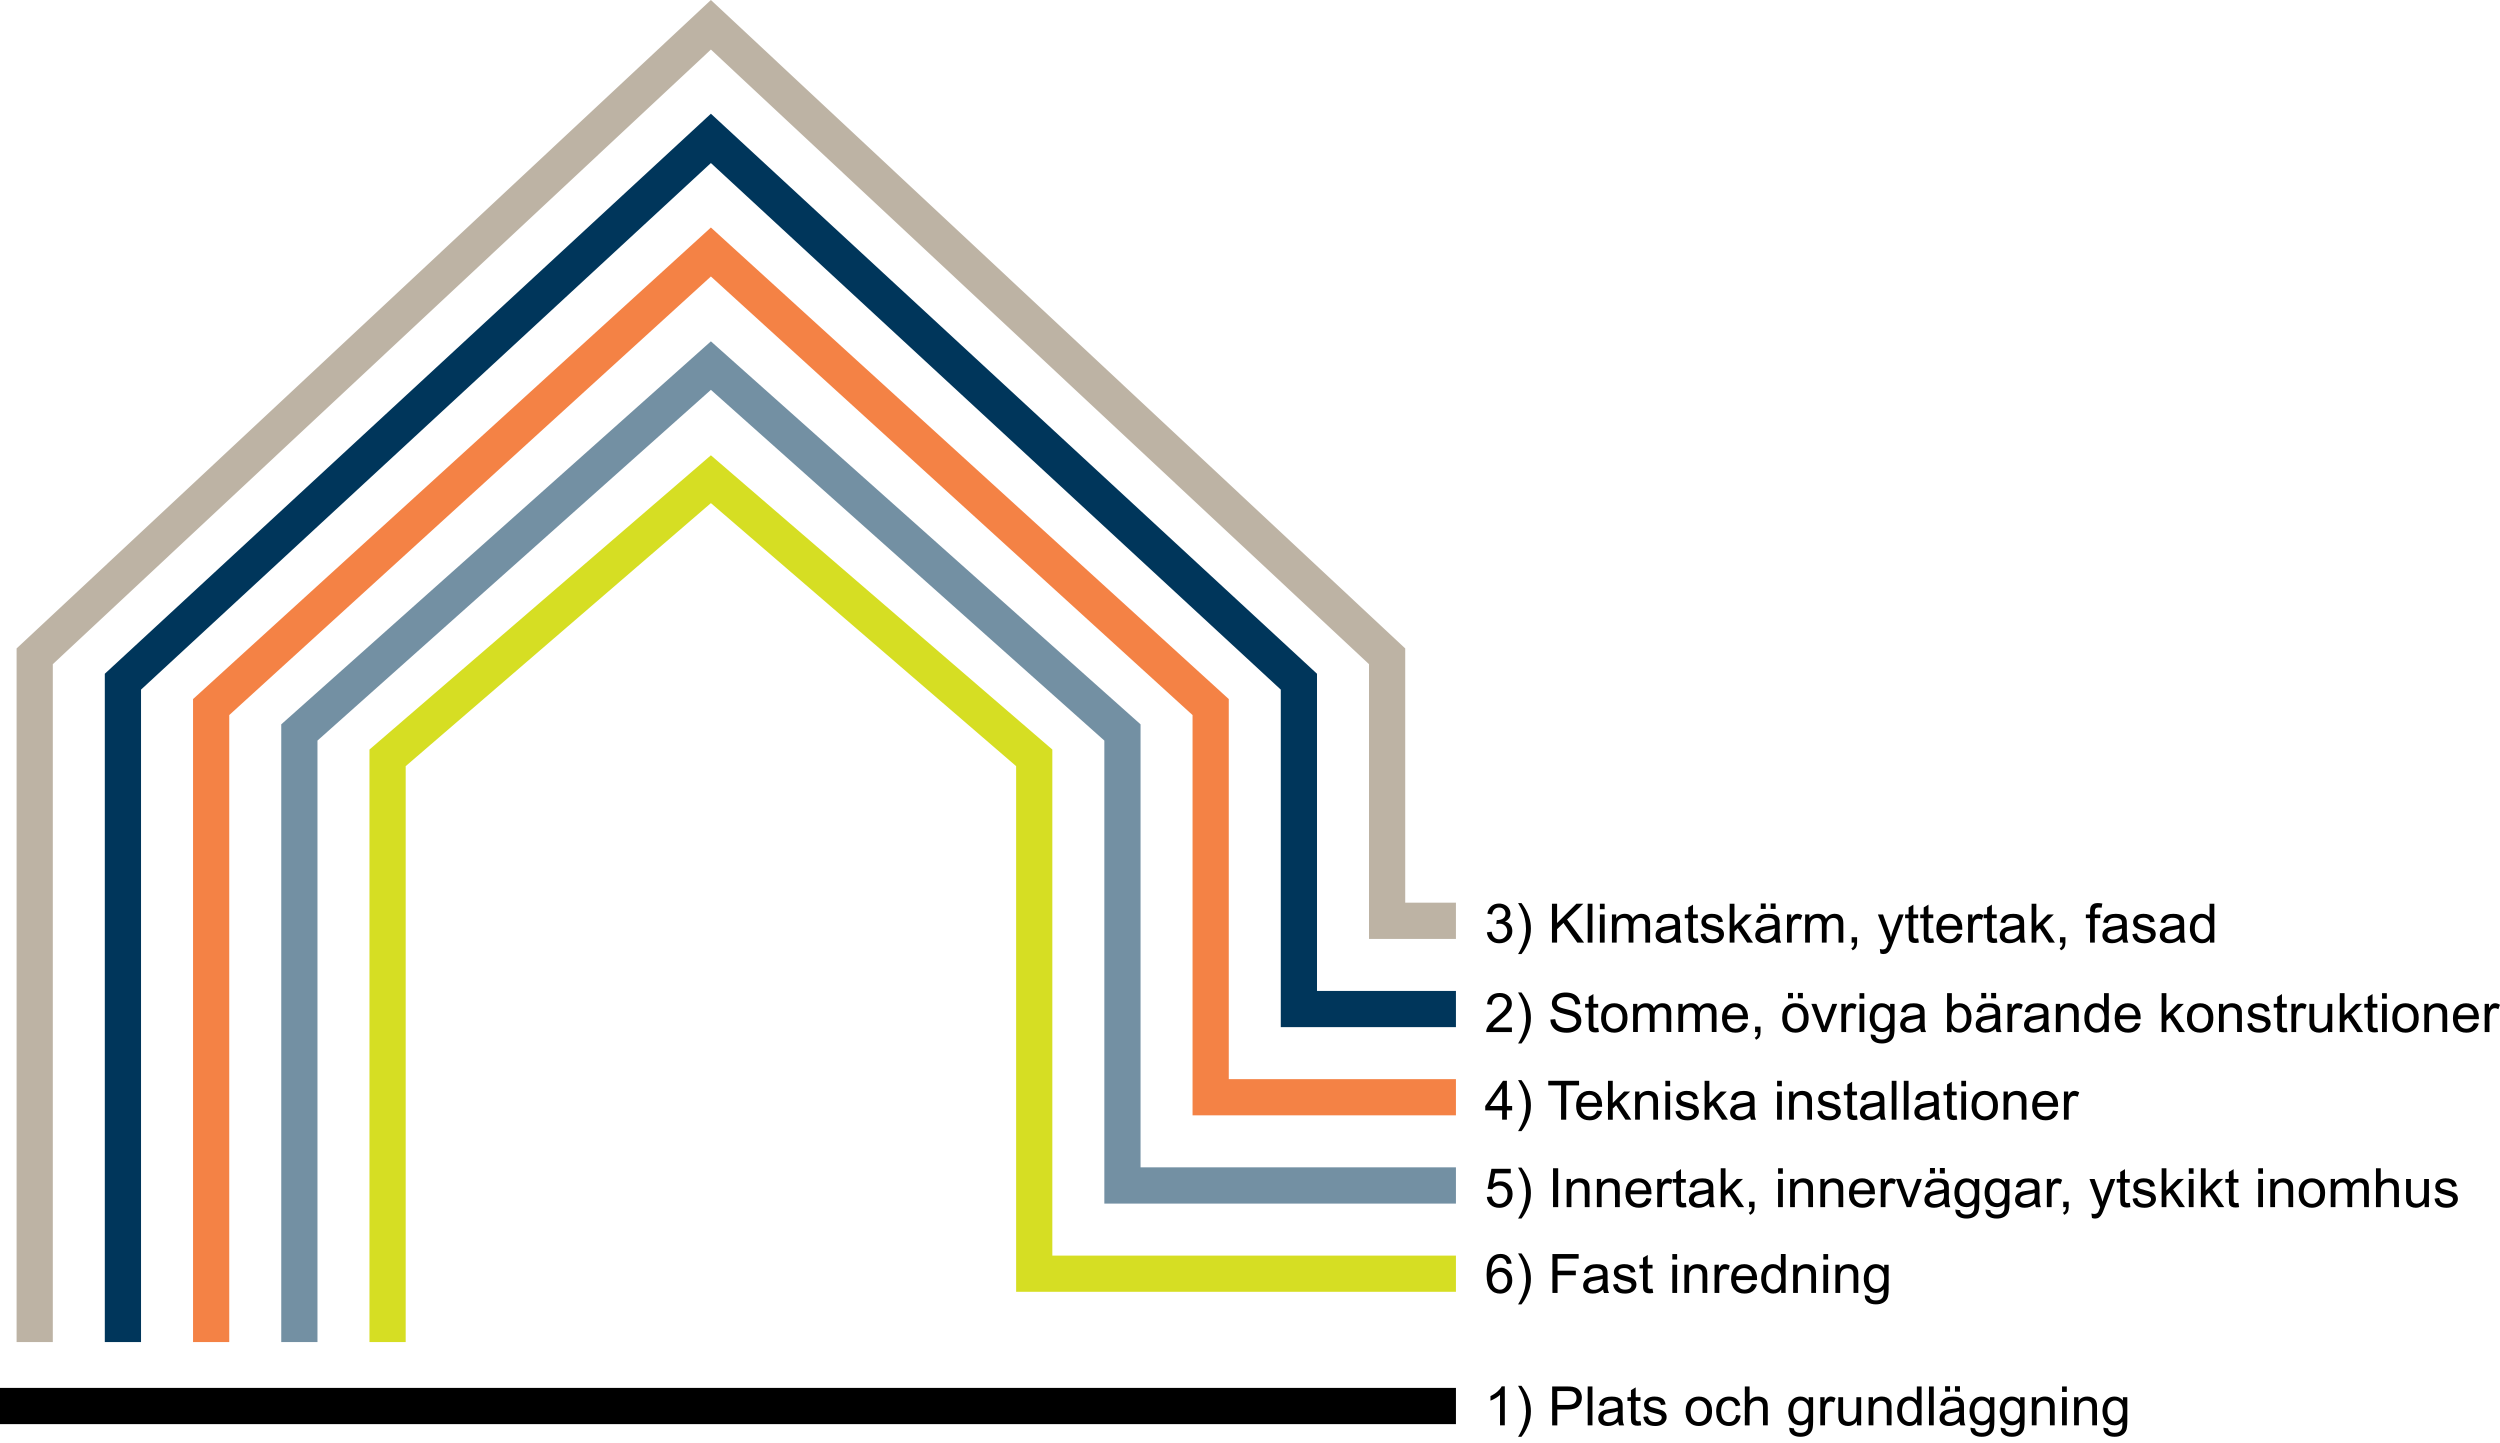 <?xml version="1.0" encoding="UTF-8"?>
<svg id="Lager_1" data-name="Lager 1" xmlns="http://www.w3.org/2000/svg" width="1920" height="1108.22" viewBox="0 0 1920 1108.22">
  <defs>
    <style>
      .cls-1 {
        fill: #000;
      }

      .cls-1, .cls-2, .cls-3, .cls-4, .cls-5, .cls-6 {
        stroke-width: 0px;
      }

      .cls-2 {
        fill: #7390a3;
      }

      .cls-3 {
        fill: #00365b;
      }

      .cls-4 {
        fill: #d6de23;
      }

      .cls-5 {
        fill: #f48245;
      }

      .cls-6 {
        fill: #bdb3a4;
      }
    </style>
  </defs>
  <polygon class="cls-6" points="40.56 1030.73 12.74 1030.73 12.74 498 545.97 0 1079.21 498 1079.21 693.27 1118.16 693.27 1118.16 721.09 1051.39 721.09 1051.39 510.09 545.97 38.06 40.56 510.09 40.56 1030.73"/>
  <polygon class="cls-3" points="108.31 1030.73 80.49 1030.73 80.49 517.45 545.97 87.34 1011.46 517.45 1011.46 761.03 1118.16 761.03 1118.16 788.84 983.64 788.84 983.64 529.63 545.97 125.22 108.31 529.63 108.31 1030.73"/>
  <polygon class="cls-5" points="176.06 1030.73 148.25 1030.73 148.25 536.89 545.97 174.72 943.7 536.89 943.7 828.78 1118.16 828.78 1118.16 856.6 915.88 856.6 915.88 549.18 545.97 212.34 176.06 549.18 176.06 1030.73"/>
  <polygon class="cls-2" points="243.82 1030.73 216 1030.73 216 556.3 545.97 262.15 875.95 556.3 875.95 896.53 1118.16 896.53 1118.16 924.35 848.13 924.35 848.13 568.77 545.97 299.41 243.82 568.77 243.82 1030.73"/>
  <polygon class="cls-4" points="311.57 1030.73 283.75 1030.73 283.75 575.65 545.97 349.67 808.19 575.65 808.19 964.28 1118.16 964.28 1118.16 992.1 780.38 992.1 780.38 588.4 545.97 386.39 311.57 588.4 311.57 1030.73"/>
  <rect class="cls-1" y="1065.91" width="1118.16" height="27.82"/>
  <g>
    <path class="cls-1" d="M1155.69,1094.67h-3.67v-23.37c-.88.84-2.04,1.68-3.47,2.53s-2.72,1.47-3.86,1.89v-3.54c2.05-.96,3.84-2.13,5.38-3.5,1.53-1.37,2.62-2.7,3.26-3.99h2.36v29.99Z"/>
    <path class="cls-1" d="M1168.51,1103.46h-2.63c4.06-6.52,6.09-13.05,6.09-19.58,0-2.55-.29-5.09-.88-7.6-.46-2.04-1.11-3.99-1.94-5.87-.53-1.22-1.62-3.26-3.28-6.11h2.63c2.55,3.41,4.44,6.83,5.66,10.27,1.05,2.96,1.57,6.06,1.57,9.29,0,3.67-.7,7.21-2.11,10.63s-3.11,6.41-5.12,8.96Z"/>
    <path class="cls-1" d="M1192.06,1094.67v-29.87h11.27c1.98,0,3.5.1,4.54.29,1.47.24,2.7.71,3.69,1.4.99.69,1.79,1.65,2.39,2.88.6,1.24.91,2.59.91,4.08,0,2.54-.81,4.69-2.42,6.45s-4.54,2.64-8.76,2.64h-7.66v12.14h-3.95ZM1196.01,1079.01h7.72c2.55,0,4.37-.48,5.44-1.43,1.07-.95,1.61-2.29,1.61-4.01,0-1.25-.32-2.32-.95-3.21-.63-.89-1.46-1.48-2.5-1.76-.67-.18-1.9-.26-3.69-.26h-7.64v10.68Z"/>
    <path class="cls-1" d="M1219.34,1094.67v-29.87h3.67v29.87h-3.67Z"/>
    <path class="cls-1" d="M1242.81,1092.01c-1.36,1.15-2.67,1.97-3.92,2.45-1.26.47-2.6.71-4.04.71-2.38,0-4.2-.58-5.48-1.74-1.28-1.16-1.92-2.65-1.92-4.45,0-1.06.24-2.03.72-2.9.48-.88,1.11-1.58,1.9-2.11.78-.53,1.66-.93,2.64-1.2.72-.19,1.81-.37,3.26-.55,2.96-.35,5.14-.77,6.54-1.26.01-.5.02-.82.02-.96,0-1.49-.35-2.55-1.04-3.16-.94-.83-2.33-1.24-4.18-1.24-1.73,0-3,.3-3.82.91-.82.6-1.43,1.67-1.82,3.21l-3.59-.49c.33-1.54.86-2.77,1.61-3.72.75-.94,1.83-1.67,3.24-2.18,1.41-.51,3.05-.76,4.91-.76s3.35.22,4.5.65c1.15.43,2,.98,2.55,1.64.54.66.92,1.49,1.14,2.5.12.62.18,1.75.18,3.38v4.89c0,3.41.08,5.57.23,6.47.16.9.46,1.77.93,2.6h-3.83c-.38-.76-.62-1.65-.73-2.67ZM1242.5,1083.81c-1.33.54-3.33,1-5.99,1.39-1.51.22-2.57.46-3.2.73-.62.27-1.11.67-1.45,1.19-.34.52-.51,1.1-.51,1.74,0,.98.37,1.79,1.11,2.45.74.65,1.82.98,3.25.98s2.67-.31,3.77-.93,1.91-1.46,2.42-2.54c.39-.83.59-2.05.59-3.67v-1.34Z"/>
    <path class="cls-1" d="M1259.9,1091.39l.53,3.24c-1.03.22-1.96.33-2.77.33-1.33,0-2.36-.21-3.1-.63s-1.25-.97-1.55-1.66-.45-2.13-.45-4.33v-12.45h-2.69v-2.85h2.69v-5.36l3.65-2.2v7.56h3.69v2.85h-3.69v12.65c0,1.05.06,1.72.19,2.02.13.3.34.54.63.71.29.18.71.26,1.25.26.41,0,.94-.05,1.61-.14Z"/>
    <path class="cls-1" d="M1262.02,1088.22l3.63-.57c.2,1.45.77,2.57,1.7,3.34s2.23,1.16,3.9,1.16,2.93-.34,3.75-1.03c.81-.69,1.22-1.49,1.22-2.41,0-.83-.36-1.48-1.08-1.96-.5-.33-1.75-.74-3.75-1.24-2.69-.68-4.55-1.27-5.59-1.76s-1.83-1.18-2.36-2.06c-.54-.88-.8-1.84-.8-2.9,0-.96.22-1.86.66-2.68.44-.82,1.04-1.5,1.8-2.05.57-.42,1.35-.78,2.33-1.07s2.04-.44,3.17-.44c1.7,0,3.19.24,4.47.73,1.28.49,2.23,1.15,2.84,1.99.61.83,1.03,1.95,1.26,3.35l-3.59.49c-.16-1.11-.64-1.98-1.42-2.61-.78-.62-1.88-.94-3.31-.94-1.68,0-2.89.28-3.61.84-.72.56-1.08,1.21-1.08,1.96,0,.48.15.9.45,1.28.3.39.77.72,1.41.98.37.14,1.45.45,3.24.94,2.59.69,4.4,1.26,5.43,1.7,1.03.44,1.83,1.08,2.41,1.93.58.84.88,1.89.88,3.14s-.36,2.37-1.07,3.45c-.71,1.08-1.74,1.92-3.09,2.51s-2.87.89-4.56.89c-2.81,0-4.95-.58-6.43-1.75-1.47-1.17-2.41-2.9-2.82-5.2Z"/>
    <path class="cls-1" d="M1294.58,1083.86c0-4.01,1.11-6.97,3.34-8.9,1.86-1.6,4.13-2.4,6.8-2.4,2.97,0,5.41.97,7.29,2.92,1.89,1.95,2.83,4.64,2.83,8.08,0,2.78-.42,4.97-1.25,6.57-.84,1.6-2.05,2.84-3.65,3.72-1.6.88-3.34,1.32-5.23,1.32-3.03,0-5.48-.97-7.34-2.91-1.87-1.94-2.8-4.74-2.8-8.39ZM1298.35,1083.86c0,2.77.6,4.85,1.81,6.22,1.21,1.38,2.73,2.07,4.56,2.07s3.33-.69,4.54-2.08,1.81-3.5,1.81-6.34c0-2.67-.61-4.7-1.82-6.08s-2.73-2.07-4.53-2.07-3.35.69-4.56,2.06c-1.21,1.37-1.81,3.44-1.81,6.21Z"/>
    <path class="cls-1" d="M1333.27,1086.75l3.61.47c-.39,2.49-1.4,4.43-3.03,5.84-1.62,1.41-3.62,2.11-5.98,2.11-2.96,0-5.34-.97-7.14-2.9-1.8-1.94-2.7-4.71-2.7-8.32,0-2.34.39-4.38,1.16-6.13.77-1.75,1.95-3.07,3.53-3.94,1.58-.88,3.3-1.31,5.17-1.31,2.35,0,4.27.59,5.77,1.78s2.45,2.88,2.87,5.06l-3.57.55c-.34-1.45-.94-2.55-1.8-3.28-.86-.73-1.91-1.1-3.13-1.1-1.85,0-3.35.66-4.5,1.99-1.15,1.33-1.73,3.42-1.73,6.29s.56,5.02,1.67,6.34,2.57,1.98,4.36,1.98c1.44,0,2.64-.44,3.61-1.32s1.58-2.24,1.83-4.08Z"/>
    <path class="cls-1" d="M1340.02,1094.67v-29.87h3.67v10.72c1.71-1.98,3.87-2.97,6.48-2.97,1.6,0,3,.32,4.18.95,1.18.63,2.03,1.5,2.54,2.62.51,1.11.76,2.73.76,4.85v13.71h-3.67v-13.71c0-1.83-.4-3.17-1.19-4-.79-.83-1.92-1.25-3.37-1.25-1.09,0-2.11.28-3.07.85s-1.64,1.33-2.05,2.29c-.41.96-.61,2.3-.61,3.99v11.84h-3.67Z"/>
    <path class="cls-1" d="M1374.14,1096.47l3.57.53c.15,1.1.56,1.9,1.24,2.4.91.68,2.15,1.02,3.73,1.02,1.7,0,3.01-.34,3.93-1.02.92-.68,1.55-1.63,1.87-2.85.19-.75.28-2.32.26-4.71-1.6,1.89-3.6,2.83-5.99,2.83-2.97,0-5.28-1.07-6.91-3.22-1.63-2.15-2.44-4.72-2.44-7.72,0-2.06.37-3.97,1.12-5.71.75-1.75,1.83-3.09,3.25-4.04,1.42-.95,3.09-1.43,5-1.43,2.55,0,4.66,1.03,6.32,3.1v-2.61h3.38v18.7c0,3.37-.34,5.76-1.03,7.16-.69,1.41-1.77,2.52-3.26,3.33-1.49.82-3.32,1.22-5.49,1.22-2.58,0-4.67-.58-6.25-1.74-1.59-1.16-2.36-2.91-2.3-5.25ZM1377.18,1083.47c0,2.84.56,4.91,1.69,6.21,1.13,1.3,2.54,1.96,4.24,1.96s3.1-.65,4.24-1.95,1.71-3.33,1.71-6.1-.59-4.64-1.76-5.99c-1.18-1.34-2.59-2.02-4.25-2.02s-3.02.66-4.16,1.99c-1.14,1.32-1.71,3.29-1.71,5.9Z"/>
    <path class="cls-1" d="M1397.98,1094.67v-21.64h3.3v3.28c.84-1.53,1.62-2.55,2.33-3.04.71-.49,1.5-.73,2.35-.73,1.24,0,2.49.39,3.77,1.18l-1.26,3.4c-.9-.53-1.79-.79-2.69-.79-.8,0-1.52.24-2.16.72-.64.48-1.09,1.15-1.37,2.01-.41,1.3-.61,2.73-.61,4.28v11.33h-3.67Z"/>
    <path class="cls-1" d="M1426.1,1094.67v-3.18c-1.68,2.45-3.97,3.67-6.87,3.67-1.28,0-2.47-.25-3.58-.73-1.11-.49-1.93-1.1-2.47-1.84s-.91-1.65-1.13-2.72c-.15-.72-.22-1.86-.22-3.42v-13.41h3.67v12c0,1.92.07,3.21.22,3.87.23.96.72,1.72,1.47,2.27s1.67.83,2.77.83,2.13-.28,3.1-.85,1.65-1.33,2.05-2.3c.4-.97.6-2.38.6-4.23v-11.59h3.67v21.64h-3.28Z"/>
    <path class="cls-1" d="M1435.12,1094.67v-21.64h3.3v3.08c1.59-2.38,3.88-3.57,6.89-3.57,1.3,0,2.5.23,3.6.7,1.09.47,1.91,1.08,2.46,1.84.54.76.92,1.66,1.14,2.71.14.68.2,1.87.2,3.57v13.3h-3.67v-13.16c0-1.49-.14-2.61-.43-3.35-.29-.74-.79-1.33-1.52-1.77s-1.58-.66-2.56-.66c-1.56,0-2.91.5-4.04,1.49-1.13.99-1.7,2.87-1.7,5.64v11.82h-3.67Z"/>
    <path class="cls-1" d="M1472.37,1094.67v-2.73c-1.37,2.15-3.39,3.22-6.05,3.22-1.73,0-3.31-.48-4.76-1.43-1.45-.95-2.57-2.28-3.36-3.98-.79-1.71-1.19-3.66-1.19-5.88s.36-4.12,1.08-5.88c.72-1.76,1.8-3.11,3.24-4.04,1.44-.94,3.05-1.41,4.83-1.41,1.3,0,2.47.27,3.48.82,1.02.55,1.85,1.27,2.49,2.15v-10.72h3.65v29.87h-3.4ZM1460.77,1083.88c0,2.77.58,4.84,1.75,6.21,1.17,1.37,2.55,2.06,4.14,2.06s2.96-.66,4.08-1.97,1.68-3.31,1.68-6c0-2.96-.57-5.13-1.71-6.52-1.14-1.39-2.55-2.08-4.22-2.08s-2.99.67-4.08,2-1.64,3.43-1.64,6.29Z"/>
    <path class="cls-1" d="M1481.45,1094.67v-29.87h3.67v29.87h-3.67Z"/>
    <path class="cls-1" d="M1504.93,1092.01c-1.36,1.15-2.67,1.97-3.92,2.45-1.26.47-2.6.71-4.04.71-2.38,0-4.2-.58-5.48-1.74-1.28-1.16-1.92-2.65-1.92-4.45,0-1.06.24-2.03.72-2.9.48-.88,1.11-1.58,1.9-2.11.78-.53,1.66-.93,2.64-1.2.72-.19,1.81-.37,3.26-.55,2.96-.35,5.14-.77,6.54-1.26.01-.5.02-.82.02-.96,0-1.49-.35-2.55-1.04-3.16-.94-.83-2.33-1.24-4.18-1.24-1.73,0-3,.3-3.82.91-.82.6-1.43,1.67-1.82,3.21l-3.59-.49c.33-1.54.86-2.77,1.61-3.72.75-.94,1.83-1.67,3.24-2.18,1.41-.51,3.05-.76,4.91-.76s3.35.22,4.5.65c1.15.43,2,.98,2.55,1.64.54.66.92,1.49,1.14,2.5.12.62.18,1.75.18,3.38v4.89c0,3.41.08,5.57.23,6.47.16.9.46,1.77.93,2.6h-3.83c-.38-.76-.62-1.65-.73-2.67ZM1504.62,1083.81c-1.33.54-3.33,1-5.99,1.39-1.51.22-2.57.46-3.2.73-.62.27-1.11.67-1.45,1.19-.34.52-.51,1.1-.51,1.74,0,.98.37,1.79,1.11,2.45.74.65,1.82.98,3.25.98s2.67-.31,3.77-.93,1.91-1.46,2.42-2.54c.39-.83.59-2.05.59-3.67v-1.34ZM1493.82,1068.8v-4.18h3.83v4.18h-3.83ZM1501.42,1068.8v-4.18h3.83v4.18h-3.83Z"/>
    <path class="cls-1" d="M1513.34,1096.47l3.57.53c.15,1.1.56,1.9,1.24,2.4.91.68,2.15,1.02,3.73,1.02,1.7,0,3.01-.34,3.93-1.02.92-.68,1.55-1.63,1.87-2.85.19-.75.28-2.32.26-4.71-1.6,1.89-3.6,2.83-5.99,2.83-2.97,0-5.28-1.07-6.91-3.22-1.63-2.15-2.44-4.72-2.44-7.72,0-2.06.37-3.97,1.12-5.71.75-1.75,1.83-3.09,3.25-4.04,1.42-.95,3.09-1.43,5-1.43,2.55,0,4.66,1.03,6.32,3.1v-2.61h3.38v18.7c0,3.37-.34,5.76-1.03,7.16-.69,1.41-1.77,2.52-3.26,3.33-1.49.82-3.32,1.22-5.49,1.22-2.58,0-4.67-.58-6.25-1.74-1.59-1.16-2.36-2.91-2.3-5.25ZM1516.38,1083.47c0,2.84.56,4.91,1.69,6.21,1.13,1.3,2.54,1.96,4.24,1.96s3.1-.65,4.24-1.95,1.71-3.33,1.71-6.1-.59-4.64-1.76-5.99c-1.18-1.34-2.59-2.02-4.25-2.02s-3.02.66-4.16,1.99c-1.14,1.32-1.71,3.29-1.71,5.9Z"/>
    <path class="cls-1" d="M1536.55,1096.47l3.57.53c.15,1.1.56,1.9,1.24,2.4.91.68,2.15,1.02,3.73,1.02,1.7,0,3.01-.34,3.93-1.02.92-.68,1.55-1.63,1.87-2.85.19-.75.28-2.32.26-4.71-1.6,1.89-3.6,2.83-5.99,2.83-2.97,0-5.28-1.07-6.91-3.22-1.63-2.15-2.44-4.72-2.44-7.72,0-2.06.37-3.97,1.12-5.71.75-1.75,1.83-3.09,3.25-4.04,1.42-.95,3.09-1.43,5-1.43,2.55,0,4.66,1.03,6.32,3.1v-2.61h3.38v18.7c0,3.37-.34,5.76-1.03,7.16-.69,1.41-1.77,2.52-3.26,3.33-1.49.82-3.32,1.22-5.49,1.22-2.58,0-4.67-.58-6.25-1.74-1.59-1.16-2.36-2.91-2.3-5.25ZM1539.58,1083.47c0,2.84.56,4.91,1.69,6.21,1.13,1.3,2.54,1.96,4.24,1.96s3.1-.65,4.24-1.95,1.71-3.33,1.71-6.1-.59-4.64-1.76-5.99c-1.18-1.34-2.59-2.02-4.25-2.02s-3.02.66-4.16,1.99c-1.14,1.32-1.71,3.29-1.71,5.9Z"/>
    <path class="cls-1" d="M1560.42,1094.67v-21.64h3.3v3.08c1.59-2.38,3.88-3.57,6.89-3.57,1.3,0,2.5.23,3.6.7,1.09.47,1.91,1.08,2.46,1.84.54.76.92,1.66,1.14,2.71.14.68.2,1.87.2,3.57v13.3h-3.67v-13.16c0-1.49-.14-2.61-.43-3.35-.29-.74-.79-1.33-1.52-1.77s-1.58-.66-2.56-.66c-1.56,0-2.91.5-4.04,1.49-1.13.99-1.7,2.87-1.7,5.64v11.82h-3.67Z"/>
    <path class="cls-1" d="M1583.65,1069.02v-4.22h3.67v4.22h-3.67ZM1583.65,1094.67v-21.64h3.67v21.64h-3.67Z"/>
    <path class="cls-1" d="M1592.9,1094.67v-21.64h3.3v3.08c1.59-2.38,3.88-3.57,6.89-3.57,1.3,0,2.5.23,3.6.7,1.09.47,1.91,1.08,2.46,1.84.54.76.92,1.66,1.14,2.71.14.68.2,1.87.2,3.57v13.3h-3.67v-13.16c0-1.49-.14-2.61-.43-3.35-.29-.74-.79-1.33-1.52-1.77s-1.58-.66-2.56-.66c-1.56,0-2.91.5-4.04,1.49-1.13.99-1.7,2.87-1.7,5.64v11.82h-3.67Z"/>
    <path class="cls-1" d="M1615.44,1096.47l3.57.53c.15,1.1.56,1.9,1.24,2.4.91.68,2.15,1.02,3.73,1.02,1.7,0,3.01-.34,3.93-1.02.92-.68,1.55-1.63,1.87-2.85.19-.75.28-2.32.26-4.71-1.6,1.89-3.6,2.83-5.99,2.83-2.97,0-5.28-1.07-6.91-3.22-1.63-2.15-2.44-4.72-2.44-7.72,0-2.06.37-3.97,1.12-5.71.75-1.75,1.83-3.09,3.25-4.04,1.42-.95,3.09-1.43,5-1.43,2.55,0,4.66,1.03,6.32,3.1v-2.61h3.38v18.7c0,3.37-.34,5.76-1.03,7.16-.69,1.41-1.77,2.52-3.26,3.33-1.49.82-3.32,1.22-5.49,1.22-2.58,0-4.67-.58-6.25-1.74-1.59-1.16-2.36-2.91-2.3-5.25ZM1618.47,1083.47c0,2.84.56,4.91,1.69,6.21,1.13,1.3,2.54,1.96,4.24,1.96s3.1-.65,4.24-1.95,1.71-3.33,1.71-6.1-.59-4.64-1.76-5.99c-1.18-1.34-2.59-2.02-4.25-2.02s-3.02.66-4.16,1.99c-1.14,1.32-1.71,3.29-1.71,5.9Z"/>
  </g>
  <g>
    <path class="cls-1" d="M1161.15,789.09v3.52h-19.74c-.03-.88.12-1.73.43-2.55.5-1.34,1.31-2.67,2.41-3.97,1.11-1.3,2.71-2.81,4.8-4.52,3.25-2.66,5.44-4.77,6.58-6.33,1.14-1.56,1.71-3.03,1.71-4.41s-.52-2.68-1.56-3.68c-1.04-1-2.39-1.5-4.06-1.5-1.77,0-3.18.53-4.24,1.59-1.06,1.06-1.6,2.53-1.61,4.4l-3.77-.39c.26-2.81,1.23-4.95,2.91-6.43,1.68-1.47,3.95-2.21,6.78-2.21s5.13.79,6.8,2.38c1.67,1.59,2.51,3.56,2.51,5.91,0,1.2-.24,2.37-.73,3.52-.49,1.15-1.3,2.37-2.43,3.65-1.13,1.28-3.02,3.03-5.65,5.26-2.2,1.85-3.61,3.1-4.24,3.76-.62.66-1.14,1.32-1.55,1.99h14.65Z"/>
    <path class="cls-1" d="M1168.51,801.4h-2.63c4.06-6.52,6.09-13.05,6.09-19.58,0-2.55-.29-5.09-.88-7.6-.46-2.04-1.11-3.99-1.94-5.87-.53-1.22-1.62-3.26-3.28-6.11h2.63c2.55,3.41,4.44,6.83,5.66,10.27,1.05,2.96,1.57,6.06,1.57,9.29,0,3.67-.7,7.21-2.11,10.64s-3.11,6.41-5.12,8.96Z"/>
    <path class="cls-1" d="M1190.71,783.02l3.73-.33c.18,1.49.59,2.72,1.23,3.68.65.96,1.65,1.73,3.01,2.32,1.36.59,2.89.89,4.58.89,1.51,0,2.84-.22,3.99-.67,1.15-.45,2.01-1.06,2.58-1.84.56-.78.85-1.63.85-2.56s-.27-1.76-.81-2.46c-.54-.7-1.44-1.29-2.69-1.76-.8-.31-2.57-.8-5.32-1.46-2.74-.66-4.67-1.28-5.77-1.86-1.43-.75-2.49-1.67-3.19-2.78-.7-1.11-1.05-2.35-1.05-3.72,0-1.51.43-2.92,1.28-4.23.86-1.31,2.11-2.31,3.75-2.98,1.64-.68,3.47-1.02,5.48-1.02,2.21,0,4.17.36,5.86,1.07,1.69.71,2.99,1.76,3.9,3.15.91,1.39,1.4,2.95,1.47,4.71l-3.79.29c-.2-1.89-.89-3.31-2.07-4.28s-2.91-1.45-5.21-1.45-4.13.44-5.23,1.31c-1.09.88-1.64,1.93-1.64,3.17,0,1.07.39,1.96,1.16,2.65.76.69,2.75,1.4,5.96,2.13,3.21.73,5.42,1.36,6.61,1.9,1.74.8,3.02,1.82,3.85,3.05.83,1.23,1.24,2.65,1.24,4.25s-.46,3.09-1.37,4.49c-.91,1.41-2.22,2.5-3.92,3.28-1.71.78-3.62,1.17-5.76,1.17-2.7,0-4.97-.39-6.79-1.18-1.83-.79-3.26-1.97-4.3-3.56s-1.59-3.37-1.64-5.37Z"/>
    <path class="cls-1" d="M1227.43,789.33l.53,3.24c-1.03.22-1.96.33-2.77.33-1.33,0-2.36-.21-3.1-.63s-1.25-.97-1.55-1.66-.45-2.13-.45-4.33v-12.45h-2.69v-2.85h2.69v-5.36l3.65-2.2v7.56h3.69v2.85h-3.69v12.65c0,1.05.06,1.72.19,2.02.13.3.34.54.63.71.29.18.71.26,1.25.26.41,0,.94-.05,1.61-.14Z"/>
    <path class="cls-1" d="M1229.65,781.79c0-4.01,1.11-6.97,3.34-8.9,1.86-1.6,4.13-2.4,6.8-2.4,2.97,0,5.41.97,7.29,2.92,1.89,1.95,2.83,4.64,2.83,8.08,0,2.78-.42,4.98-1.25,6.57-.84,1.6-2.05,2.84-3.65,3.72-1.6.88-3.34,1.32-5.23,1.32-3.03,0-5.48-.97-7.34-2.91-1.87-1.94-2.8-4.74-2.8-8.39ZM1233.42,781.79c0,2.77.6,4.85,1.81,6.22,1.21,1.38,2.73,2.07,4.56,2.07s3.33-.69,4.54-2.08,1.81-3.5,1.81-6.34c0-2.68-.61-4.7-1.82-6.08-1.22-1.38-2.73-2.07-4.53-2.07s-3.35.69-4.56,2.06-1.81,3.44-1.81,6.21Z"/>
    <path class="cls-1" d="M1254.22,792.61v-21.64h3.28v3.04c.68-1.06,1.58-1.91,2.71-2.56,1.13-.65,2.41-.97,3.85-.97,1.6,0,2.92.33,3.94,1,1.03.67,1.75,1.6,2.17,2.79,1.71-2.53,3.94-3.79,6.68-3.79,2.15,0,3.8.59,4.95,1.78,1.15,1.19,1.73,3.02,1.73,5.49v14.85h-3.65v-13.63c0-1.47-.12-2.52-.36-3.17s-.67-1.16-1.29-1.56c-.62-.39-1.36-.59-2.2-.59-1.52,0-2.78.51-3.79,1.52-1.01,1.01-1.51,2.63-1.51,4.86v12.57h-3.67v-14.06c0-1.63-.3-2.85-.9-3.67-.6-.81-1.58-1.22-2.93-1.22-1.03,0-1.99.27-2.86.81-.88.54-1.51,1.34-1.9,2.38-.39,1.05-.59,2.55-.59,4.52v11.23h-3.67Z"/>
    <path class="cls-1" d="M1288.98,792.61v-21.64h3.28v3.04c.68-1.06,1.58-1.91,2.71-2.56,1.13-.65,2.41-.97,3.85-.97,1.6,0,2.92.33,3.94,1,1.03.67,1.75,1.6,2.17,2.79,1.71-2.53,3.94-3.79,6.68-3.79,2.15,0,3.8.59,4.95,1.78,1.15,1.19,1.73,3.02,1.73,5.49v14.85h-3.65v-13.63c0-1.47-.12-2.52-.36-3.17s-.67-1.16-1.29-1.56c-.62-.39-1.36-.59-2.2-.59-1.52,0-2.78.51-3.79,1.52-1.01,1.01-1.51,2.63-1.51,4.86v12.57h-3.67v-14.06c0-1.63-.3-2.85-.9-3.67-.6-.81-1.58-1.22-2.93-1.22-1.03,0-1.99.27-2.86.81-.88.54-1.51,1.34-1.9,2.38-.39,1.05-.59,2.55-.59,4.52v11.23h-3.67Z"/>
    <path class="cls-1" d="M1338.55,785.65l3.79.47c-.6,2.21-1.7,3.93-3.32,5.15-1.62,1.22-3.68,1.83-6.19,1.83-3.17,0-5.67-.97-7.53-2.92s-2.78-4.68-2.78-8.2.94-6.47,2.81-8.48,4.31-3.02,7.29-3.02,5.26.98,7.09,2.95c1.83,1.97,2.75,4.74,2.75,8.31,0,.22,0,.54-.02.98h-16.14c.14,2.38.81,4.2,2.02,5.46,1.21,1.26,2.72,1.89,4.52,1.89,1.34,0,2.49-.35,3.44-1.06.95-.71,1.7-1.83,2.26-3.38ZM1326.51,779.72h12.08c-.16-1.82-.62-3.19-1.39-4.1-1.17-1.41-2.68-2.12-4.54-2.12-1.68,0-3.1.56-4.25,1.69s-1.78,2.64-1.9,4.52Z"/>
    <path class="cls-1" d="M1347.9,792.61v-4.18h4.18v4.18c0,1.54-.27,2.77-.81,3.72-.54.94-1.41,1.67-2.59,2.19l-1.02-1.57c.77-.34,1.34-.84,1.71-1.5.37-.66.57-1.61.61-2.84h-2.08Z"/>
    <path class="cls-1" d="M1368.76,781.79c0-4.01,1.11-6.97,3.34-8.9,1.86-1.6,4.13-2.4,6.8-2.4,2.97,0,5.41.97,7.29,2.92,1.89,1.95,2.83,4.64,2.83,8.08,0,2.78-.42,4.98-1.25,6.57-.84,1.6-2.05,2.84-3.65,3.72-1.6.88-3.34,1.32-5.23,1.32-3.03,0-5.48-.97-7.34-2.91-1.87-1.94-2.8-4.74-2.8-8.39ZM1372.53,781.79c0,2.77.6,4.85,1.81,6.22,1.21,1.38,2.73,2.07,4.56,2.07s3.33-.69,4.54-2.08,1.81-3.5,1.81-6.34c0-2.68-.61-4.7-1.82-6.08-1.22-1.38-2.73-2.07-4.53-2.07s-3.35.69-4.56,2.06-1.81,3.44-1.81,6.21ZM1373.19,766.74v-4.18h3.83v4.18h-3.83ZM1380.78,766.74v-4.18h3.83v4.18h-3.83Z"/>
    <path class="cls-1" d="M1399.35,792.61l-8.23-21.64h3.87l4.65,12.96c.5,1.4.96,2.85,1.39,4.36.33-1.14.78-2.51,1.37-4.12l4.81-13.2h3.77l-8.19,21.64h-3.42Z"/>
    <path class="cls-1" d="M1414.16,792.61v-21.64h3.3v3.28c.84-1.53,1.62-2.55,2.33-3.04.71-.49,1.5-.73,2.35-.73,1.24,0,2.49.39,3.77,1.18l-1.26,3.4c-.9-.53-1.79-.79-2.69-.79-.8,0-1.52.24-2.16.72-.64.48-1.09,1.15-1.37,2.01-.41,1.3-.61,2.73-.61,4.28v11.33h-3.67Z"/>
    <path class="cls-1" d="M1428.11,766.96v-4.22h3.67v4.22h-3.67ZM1428.11,792.61v-21.64h3.67v21.64h-3.67Z"/>
    <path class="cls-1" d="M1436.69,794.41l3.57.53c.15,1.1.56,1.9,1.24,2.4.91.68,2.15,1.02,3.73,1.02,1.7,0,3.01-.34,3.93-1.02.92-.68,1.55-1.63,1.87-2.85.19-.75.28-2.32.26-4.71-1.6,1.89-3.6,2.83-5.99,2.83-2.97,0-5.28-1.07-6.91-3.22-1.63-2.15-2.44-4.72-2.44-7.72,0-2.06.37-3.97,1.12-5.71.75-1.75,1.83-3.09,3.25-4.04s3.09-1.43,5-1.43c2.55,0,4.66,1.03,6.32,3.1v-2.61h3.38v18.7c0,3.37-.34,5.76-1.03,7.16-.69,1.41-1.77,2.52-3.26,3.33-1.49.82-3.32,1.22-5.49,1.22-2.58,0-4.67-.58-6.25-1.74-1.59-1.16-2.36-2.91-2.3-5.25ZM1439.73,781.41c0,2.84.56,4.91,1.69,6.21,1.13,1.3,2.54,1.96,4.24,1.96s3.1-.65,4.24-1.95,1.71-3.33,1.71-6.1-.59-4.65-1.76-5.99c-1.18-1.34-2.59-2.02-4.25-2.02s-3.02.66-4.16,1.99c-1.14,1.32-1.71,3.29-1.71,5.9Z"/>
    <path class="cls-1" d="M1474.69,789.94c-1.36,1.15-2.67,1.97-3.92,2.45-1.26.47-2.6.71-4.04.71-2.38,0-4.2-.58-5.48-1.74-1.28-1.16-1.92-2.65-1.92-4.45,0-1.06.24-2.03.72-2.9.48-.88,1.11-1.58,1.9-2.11.78-.53,1.66-.93,2.64-1.2.72-.19,1.81-.37,3.26-.55,2.96-.35,5.14-.77,6.54-1.26.01-.5.02-.82.02-.96,0-1.49-.35-2.55-1.04-3.16-.94-.83-2.33-1.24-4.18-1.24-1.73,0-3,.3-3.82.91-.82.6-1.43,1.67-1.82,3.21l-3.59-.49c.33-1.54.86-2.77,1.61-3.72.75-.94,1.83-1.67,3.24-2.18s3.05-.76,4.91-.76,3.35.22,4.5.65c1.15.44,2,.98,2.55,1.64.54.66.92,1.49,1.14,2.5.12.62.18,1.75.18,3.38v4.89c0,3.41.08,5.57.23,6.47.16.9.46,1.77.93,2.6h-3.83c-.38-.76-.62-1.65-.73-2.67ZM1474.38,781.75c-1.33.54-3.33,1.01-5.99,1.39-1.51.22-2.57.46-3.2.73-.62.27-1.11.67-1.45,1.19-.34.52-.51,1.1-.51,1.74,0,.98.37,1.79,1.11,2.45.74.65,1.82.98,3.25.98s2.67-.31,3.77-.93,1.91-1.46,2.42-2.54c.39-.83.59-2.05.59-3.67v-1.34Z"/>
    <path class="cls-1" d="M1498.75,792.61h-3.4v-29.87h3.67v10.66c1.55-1.94,3.52-2.91,5.93-2.91,1.33,0,2.59.27,3.78.8,1.19.54,2.17,1.29,2.93,2.26s1.37,2.14,1.8,3.51.65,2.84.65,4.4c0,3.71-.92,6.57-2.75,8.6-1.83,2.02-4.03,3.04-6.6,3.04s-4.56-1.07-6.01-3.2v2.71ZM1498.71,781.63c0,2.59.35,4.47,1.06,5.62,1.15,1.89,2.72,2.83,4.69,2.83,1.6,0,2.99-.7,4.16-2.09,1.17-1.39,1.75-3.47,1.75-6.22s-.56-4.91-1.68-6.26c-1.12-1.34-2.48-2.02-4.06-2.02s-2.99.7-4.16,2.09c-1.17,1.39-1.75,3.41-1.75,6.04Z"/>
    <path class="cls-1" d="M1532.7,789.94c-1.36,1.15-2.67,1.97-3.92,2.45-1.26.47-2.6.71-4.04.71-2.38,0-4.2-.58-5.48-1.74-1.28-1.16-1.92-2.65-1.92-4.45,0-1.06.24-2.03.72-2.9.48-.88,1.11-1.58,1.9-2.11.78-.53,1.66-.93,2.64-1.2.72-.19,1.81-.37,3.26-.55,2.96-.35,5.14-.77,6.54-1.26.01-.5.02-.82.02-.96,0-1.49-.35-2.55-1.04-3.16-.94-.83-2.33-1.24-4.18-1.24-1.73,0-3,.3-3.82.91-.82.6-1.43,1.67-1.82,3.21l-3.59-.49c.33-1.54.86-2.77,1.61-3.72.75-.94,1.83-1.67,3.24-2.18s3.05-.76,4.91-.76,3.35.22,4.5.65c1.15.44,2,.98,2.55,1.64.54.66.92,1.49,1.14,2.5.12.62.18,1.75.18,3.38v4.89c0,3.41.08,5.57.23,6.47.16.9.46,1.77.93,2.6h-3.83c-.38-.76-.62-1.65-.73-2.67ZM1532.39,781.75c-1.33.54-3.33,1.01-5.99,1.39-1.51.22-2.57.46-3.2.73-.62.27-1.11.67-1.45,1.19-.34.52-.51,1.1-.51,1.74,0,.98.37,1.79,1.11,2.45.74.65,1.82.98,3.25.98s2.67-.31,3.77-.93,1.91-1.46,2.42-2.54c.39-.83.59-2.05.59-3.67v-1.34ZM1521.59,766.74v-4.18h3.83v4.18h-3.83ZM1529.19,766.74v-4.18h3.83v4.18h-3.83Z"/>
    <path class="cls-1" d="M1541.74,792.61v-21.64h3.3v3.28c.84-1.53,1.62-2.55,2.33-3.04.71-.49,1.5-.73,2.35-.73,1.24,0,2.49.39,3.77,1.18l-1.26,3.4c-.9-.53-1.79-.79-2.69-.79-.8,0-1.52.24-2.16.72-.64.48-1.09,1.15-1.37,2.01-.41,1.3-.61,2.73-.61,4.28v11.33h-3.67Z"/>
    <path class="cls-1" d="M1569.8,789.94c-1.36,1.15-2.67,1.97-3.92,2.45-1.26.47-2.6.71-4.04.71-2.38,0-4.2-.58-5.48-1.74-1.28-1.16-1.92-2.65-1.92-4.45,0-1.06.24-2.03.72-2.9.48-.88,1.11-1.58,1.9-2.11.78-.53,1.66-.93,2.64-1.2.72-.19,1.81-.37,3.26-.55,2.96-.35,5.14-.77,6.54-1.26.01-.5.02-.82.02-.96,0-1.49-.35-2.55-1.04-3.16-.94-.83-2.33-1.24-4.18-1.24-1.73,0-3,.3-3.82.91-.82.6-1.43,1.67-1.82,3.21l-3.59-.49c.33-1.54.86-2.77,1.61-3.72.75-.94,1.83-1.67,3.24-2.18s3.05-.76,4.91-.76,3.35.22,4.5.65c1.15.44,2,.98,2.55,1.64.54.66.92,1.49,1.14,2.5.12.62.18,1.75.18,3.38v4.89c0,3.41.08,5.57.23,6.47.16.9.46,1.77.93,2.6h-3.83c-.38-.76-.62-1.65-.73-2.67ZM1569.49,781.75c-1.33.54-3.33,1.01-5.99,1.39-1.51.22-2.57.46-3.2.73-.62.27-1.11.67-1.45,1.19-.34.52-.51,1.1-.51,1.74,0,.98.37,1.79,1.11,2.45.74.65,1.82.98,3.25.98s2.67-.31,3.77-.93,1.91-1.46,2.42-2.54c.39-.83.59-2.05.59-3.67v-1.34Z"/>
    <path class="cls-1" d="M1578.88,792.61v-21.64h3.3v3.08c1.59-2.38,3.88-3.57,6.89-3.57,1.3,0,2.5.23,3.6.7,1.09.47,1.91,1.08,2.46,1.84.54.76.92,1.66,1.14,2.71.14.68.2,1.87.2,3.57v13.3h-3.67v-13.16c0-1.49-.14-2.61-.43-3.35s-.79-1.33-1.52-1.77c-.73-.44-1.58-.66-2.56-.66-1.56,0-2.91.5-4.04,1.49-1.13.99-1.7,2.87-1.7,5.64v11.82h-3.67Z"/>
    <path class="cls-1" d="M1616.13,792.61v-2.73c-1.37,2.15-3.39,3.22-6.05,3.22-1.73,0-3.31-.48-4.76-1.43-1.45-.95-2.57-2.28-3.36-3.98-.79-1.71-1.19-3.66-1.19-5.88s.36-4.12,1.08-5.88c.72-1.76,1.8-3.11,3.24-4.04,1.44-.94,3.05-1.41,4.83-1.41,1.3,0,2.47.27,3.48.83,1.02.55,1.85,1.27,2.49,2.15v-10.72h3.65v29.87h-3.4ZM1604.53,781.82c0,2.77.58,4.84,1.75,6.21,1.17,1.37,2.55,2.06,4.14,2.06s2.96-.66,4.08-1.97,1.68-3.31,1.68-6c0-2.96-.57-5.13-1.71-6.52-1.14-1.39-2.55-2.08-4.22-2.08s-2.99.67-4.08,2c-1.09,1.33-1.64,3.43-1.64,6.3Z"/>
    <path class="cls-1" d="M1640.11,785.65l3.79.47c-.6,2.21-1.7,3.93-3.32,5.15-1.62,1.22-3.68,1.83-6.19,1.83-3.17,0-5.67-.97-7.53-2.92s-2.78-4.68-2.78-8.2.94-6.47,2.81-8.48,4.31-3.02,7.29-3.02,5.26.98,7.09,2.95c1.83,1.97,2.75,4.74,2.75,8.31,0,.22,0,.54-.02.98h-16.14c.14,2.38.81,4.2,2.02,5.46,1.21,1.26,2.72,1.89,4.52,1.89,1.34,0,2.49-.35,3.44-1.06.95-.71,1.7-1.83,2.26-3.38ZM1628.07,779.72h12.08c-.16-1.82-.62-3.19-1.39-4.1-1.17-1.41-2.68-2.12-4.54-2.12-1.68,0-3.1.56-4.25,1.69s-1.78,2.64-1.9,4.52Z"/>
    <path class="cls-1" d="M1660.12,792.61v-29.87h3.67v17.03l8.68-8.8h4.75l-8.27,8.03,9.11,13.61h-4.52l-7.15-11.06-2.59,2.49v8.58h-3.67Z"/>
    <path class="cls-1" d="M1679.59,781.79c0-4.01,1.11-6.97,3.34-8.9,1.86-1.6,4.13-2.4,6.81-2.4,2.97,0,5.41.97,7.29,2.92,1.89,1.95,2.83,4.64,2.83,8.08,0,2.78-.42,4.98-1.25,6.57-.84,1.6-2.05,2.84-3.65,3.72s-3.34,1.32-5.23,1.32c-3.03,0-5.48-.97-7.35-2.91-1.87-1.94-2.8-4.74-2.8-8.39ZM1683.36,781.79c0,2.77.6,4.85,1.81,6.22,1.21,1.38,2.73,2.07,4.56,2.07s3.33-.69,4.54-2.08,1.81-3.5,1.81-6.34c0-2.68-.61-4.7-1.82-6.08-1.22-1.38-2.73-2.07-4.53-2.07s-3.36.69-4.56,2.06-1.81,3.44-1.81,6.21Z"/>
    <path class="cls-1" d="M1704.17,792.61v-21.64h3.3v3.08c1.59-2.38,3.88-3.57,6.89-3.57,1.3,0,2.5.23,3.6.7,1.09.47,1.91,1.08,2.46,1.84.54.76.92,1.66,1.14,2.71.14.68.2,1.87.2,3.57v13.3h-3.67v-13.16c0-1.49-.14-2.61-.43-3.35s-.79-1.33-1.52-1.77c-.73-.44-1.58-.66-2.56-.66-1.56,0-2.91.5-4.04,1.49-1.13.99-1.7,2.87-1.7,5.64v11.82h-3.67Z"/>
    <path class="cls-1" d="M1725.9,786.15l3.63-.57c.2,1.45.77,2.57,1.7,3.34s2.23,1.16,3.9,1.16,2.93-.34,3.75-1.03c.82-.69,1.22-1.49,1.22-2.41,0-.83-.36-1.48-1.08-1.96-.5-.33-1.75-.74-3.75-1.24-2.69-.68-4.55-1.27-5.59-1.76-1.04-.5-1.83-1.18-2.36-2.06-.54-.88-.8-1.84-.8-2.9,0-.96.22-1.86.66-2.68.44-.82,1.04-1.5,1.8-2.05.57-.42,1.35-.78,2.33-1.07.98-.29,2.04-.44,3.17-.44,1.7,0,3.19.24,4.47.73,1.28.49,2.23,1.15,2.84,1.99.61.83,1.03,1.95,1.26,3.35l-3.59.49c-.16-1.11-.63-1.98-1.42-2.61-.78-.62-1.88-.94-3.31-.94-1.68,0-2.89.28-3.61.83-.72.56-1.08,1.21-1.08,1.96,0,.48.15.9.45,1.28.3.39.77.72,1.41.98.37.14,1.45.45,3.24.94,2.59.69,4.4,1.26,5.43,1.7,1.03.44,1.83,1.08,2.42,1.93.58.84.88,1.89.88,3.14s-.36,2.37-1.07,3.45c-.71,1.08-1.74,1.92-3.09,2.51s-2.87.89-4.56.89c-2.81,0-4.95-.58-6.43-1.75-1.47-1.17-2.41-2.9-2.82-5.2Z"/>
    <path class="cls-1" d="M1756.24,789.33l.53,3.24c-1.03.22-1.96.33-2.77.33-1.33,0-2.36-.21-3.1-.63s-1.25-.97-1.55-1.66-.45-2.13-.45-4.33v-12.45h-2.69v-2.85h2.69v-5.36l3.65-2.2v7.56h3.69v2.85h-3.69v12.65c0,1.05.06,1.72.19,2.02.13.3.34.54.63.71.29.18.71.26,1.25.26.41,0,.94-.05,1.61-.14Z"/>
    <path class="cls-1" d="M1759.79,792.61v-21.64h3.3v3.28c.84-1.53,1.62-2.55,2.33-3.04.71-.49,1.5-.73,2.35-.73,1.24,0,2.49.39,3.77,1.18l-1.26,3.4c-.9-.53-1.79-.79-2.69-.79-.8,0-1.52.24-2.16.72-.64.48-1.09,1.15-1.37,2.01-.41,1.3-.61,2.73-.61,4.28v11.33h-3.67Z"/>
    <path class="cls-1" d="M1787.9,792.61v-3.18c-1.68,2.45-3.97,3.67-6.87,3.67-1.28,0-2.47-.25-3.58-.73-1.11-.49-1.93-1.1-2.47-1.84-.54-.74-.91-1.65-1.13-2.72-.15-.72-.22-1.86-.22-3.42v-13.41h3.67v12c0,1.92.08,3.21.22,3.87.23.96.72,1.72,1.47,2.27s1.67.83,2.77.83,2.13-.28,3.1-.85c.96-.56,1.65-1.33,2.05-2.3.4-.97.6-2.38.6-4.23v-11.59h3.67v21.64h-3.28Z"/>
    <path class="cls-1" d="M1796.95,792.61v-29.87h3.67v17.03l8.68-8.8h4.75l-8.27,8.03,9.11,13.61h-4.52l-7.15-11.06-2.59,2.49v8.58h-3.67Z"/>
    <path class="cls-1" d="M1825.8,789.33l.53,3.24c-1.03.22-1.96.33-2.77.33-1.33,0-2.36-.21-3.1-.63s-1.25-.97-1.55-1.66-.45-2.13-.45-4.33v-12.45h-2.69v-2.85h2.69v-5.36l3.65-2.2v7.56h3.69v2.85h-3.69v12.65c0,1.05.06,1.72.19,2.02.13.3.34.54.63.71.29.18.71.26,1.25.26.41,0,.94-.05,1.61-.14Z"/>
    <path class="cls-1" d="M1829.41,766.96v-4.22h3.67v4.22h-3.67ZM1829.41,792.61v-21.64h3.67v21.64h-3.67Z"/>
    <path class="cls-1" d="M1837.29,781.79c0-4.01,1.11-6.97,3.34-8.9,1.86-1.6,4.13-2.4,6.81-2.4,2.97,0,5.41.97,7.29,2.92,1.89,1.95,2.83,4.64,2.83,8.08,0,2.78-.42,4.98-1.25,6.57-.84,1.6-2.05,2.84-3.65,3.72s-3.34,1.32-5.23,1.32c-3.03,0-5.48-.97-7.35-2.91-1.87-1.94-2.8-4.74-2.8-8.39ZM1841.06,781.79c0,2.77.6,4.85,1.81,6.22,1.21,1.38,2.73,2.07,4.56,2.07s3.33-.69,4.54-2.08,1.81-3.5,1.81-6.34c0-2.68-.61-4.7-1.82-6.08-1.22-1.38-2.73-2.07-4.53-2.07s-3.36.69-4.56,2.06-1.81,3.44-1.81,6.21Z"/>
    <path class="cls-1" d="M1861.86,792.61v-21.64h3.3v3.08c1.59-2.38,3.88-3.57,6.89-3.57,1.3,0,2.5.23,3.6.7,1.09.47,1.91,1.08,2.46,1.84.54.76.92,1.66,1.14,2.71.14.68.2,1.87.2,3.57v13.3h-3.67v-13.16c0-1.49-.14-2.61-.43-3.35s-.79-1.33-1.52-1.77c-.73-.44-1.58-.66-2.56-.66-1.56,0-2.91.5-4.04,1.49-1.13.99-1.7,2.87-1.7,5.64v11.82h-3.67Z"/>
    <path class="cls-1" d="M1899.88,785.65l3.79.47c-.6,2.21-1.71,3.93-3.32,5.15s-3.68,1.83-6.19,1.83c-3.17,0-5.67-.97-7.53-2.92-1.85-1.95-2.78-4.68-2.78-8.2s.94-6.47,2.81-8.48c1.87-2.01,4.31-3.02,7.29-3.02s5.26.98,7.09,2.95c1.83,1.97,2.75,4.74,2.75,8.31,0,.22,0,.54-.02.98h-16.14c.14,2.38.81,4.2,2.02,5.46,1.21,1.26,2.72,1.89,4.52,1.89,1.34,0,2.49-.35,3.44-1.06.95-.71,1.71-1.83,2.26-3.38ZM1887.84,779.72h12.08c-.16-1.82-.62-3.19-1.39-4.1-1.17-1.41-2.68-2.12-4.54-2.12-1.68,0-3.1.56-4.25,1.69-1.15,1.13-1.78,2.64-1.91,4.52Z"/>
    <path class="cls-1" d="M1908.23,792.61v-21.64h3.3v3.28c.84-1.53,1.62-2.55,2.33-3.04.71-.49,1.5-.73,2.35-.73,1.24,0,2.49.39,3.77,1.18l-1.26,3.4c-.9-.53-1.79-.79-2.69-.79-.8,0-1.52.24-2.16.72-.64.48-1.09,1.15-1.37,2.01-.41,1.3-.61,2.73-.61,4.28v11.33h-3.67Z"/>
  </g>
  <g>
    <path class="cls-1" d="M1141.9,716.04l3.67-.49c.42,2.08,1.14,3.58,2.15,4.49s2.24,1.38,3.7,1.38c1.72,0,3.18-.6,4.37-1.79s1.78-2.68,1.78-4.44-.55-3.07-1.65-4.17c-1.1-1.09-2.5-1.64-4.2-1.64-.69,0-1.56.14-2.59.41l.41-3.22c.24.03.44.04.59.04,1.56,0,2.97-.41,4.22-1.22s1.87-2.07,1.87-3.77c0-1.34-.46-2.46-1.36-3.34-.91-.88-2.09-1.32-3.52-1.32s-2.62.45-3.57,1.34c-.95.9-1.56,2.24-1.83,4.03l-3.67-.65c.45-2.46,1.47-4.36,3.06-5.72,1.59-1.35,3.57-2.03,5.93-2.03,1.63,0,3.13.35,4.5,1.05s2.42,1.65,3.15,2.86c.73,1.21,1.09,2.49,1.09,3.85s-.35,2.47-1.04,3.52c-.69,1.06-1.72,1.9-3.08,2.53,1.77.41,3.14,1.25,4.12,2.54.98,1.28,1.47,2.89,1.47,4.82,0,2.61-.95,4.82-2.85,6.63-1.9,1.81-4.31,2.72-7.21,2.72-2.62,0-4.8-.78-6.53-2.34-1.73-1.56-2.72-3.59-2.96-6.07Z"/>
    <path class="cls-1" d="M1168.51,732.71h-2.63c4.06-6.52,6.09-13.05,6.09-19.58,0-2.55-.29-5.09-.88-7.6-.46-2.04-1.11-3.99-1.94-5.87-.53-1.22-1.62-3.26-3.28-6.11h2.63c2.55,3.41,4.44,6.83,5.66,10.27,1.05,2.96,1.57,6.06,1.57,9.29,0,3.67-.7,7.21-2.11,10.64-1.41,3.42-3.11,6.41-5.12,8.96Z"/>
    <path class="cls-1" d="M1191.9,723.93v-29.87h3.95v14.81l14.83-14.81h5.36l-12.53,12.1,13.08,17.77h-5.22l-10.64-15.12-4.89,4.77v10.35h-3.95Z"/>
    <path class="cls-1" d="M1219.34,723.93v-29.87h3.67v29.87h-3.67Z"/>
    <path class="cls-1" d="M1228.71,698.27v-4.22h3.67v4.22h-3.67ZM1228.71,723.93v-21.64h3.67v21.64h-3.67Z"/>
    <path class="cls-1" d="M1237.96,723.93v-21.64h3.28v3.04c.68-1.06,1.58-1.91,2.71-2.56,1.13-.65,2.41-.97,3.85-.97,1.6,0,2.92.33,3.94,1,1.03.67,1.75,1.6,2.17,2.79,1.71-2.53,3.94-3.79,6.68-3.79,2.15,0,3.8.59,4.95,1.78,1.15,1.19,1.73,3.02,1.73,5.49v14.85h-3.65v-13.63c0-1.47-.12-2.52-.36-3.17s-.67-1.16-1.29-1.56c-.62-.39-1.36-.59-2.2-.59-1.52,0-2.78.51-3.79,1.52-1.01,1.01-1.51,2.63-1.51,4.86v12.57h-3.67v-14.06c0-1.63-.3-2.85-.9-3.67-.6-.81-1.58-1.22-2.93-1.22-1.03,0-1.99.27-2.86.81-.88.54-1.51,1.34-1.9,2.38-.39,1.05-.59,2.55-.59,4.52v11.23h-3.67Z"/>
    <path class="cls-1" d="M1286.84,721.26c-1.36,1.15-2.67,1.97-3.92,2.44s-2.6.71-4.04.71c-2.38,0-4.2-.58-5.48-1.74-1.28-1.16-1.92-2.65-1.92-4.45,0-1.06.24-2.03.72-2.9.48-.88,1.11-1.58,1.9-2.11.78-.53,1.66-.93,2.64-1.2.72-.19,1.81-.37,3.26-.55,2.96-.35,5.14-.77,6.54-1.26.01-.5.02-.82.02-.96,0-1.49-.35-2.55-1.04-3.16-.94-.83-2.33-1.24-4.18-1.24-1.73,0-3,.3-3.82.91-.82.6-1.43,1.67-1.82,3.21l-3.59-.49c.33-1.54.86-2.77,1.61-3.72.75-.94,1.83-1.67,3.24-2.18s3.05-.76,4.91-.76,3.35.22,4.5.65c1.15.44,2,.98,2.55,1.64.54.66.92,1.49,1.14,2.5.12.62.18,1.75.18,3.38v4.89c0,3.41.08,5.57.23,6.47.16.9.46,1.77.93,2.6h-3.83c-.38-.76-.62-1.65-.73-2.67ZM1286.53,713.07c-1.33.54-3.33,1.01-5.99,1.39-1.51.22-2.57.46-3.2.73-.62.27-1.11.67-1.45,1.19-.34.52-.51,1.1-.51,1.74,0,.98.37,1.79,1.11,2.44s1.82.98,3.25.98,2.67-.31,3.77-.93c1.1-.62,1.91-1.46,2.42-2.54.39-.83.59-2.05.59-3.67v-1.34Z"/>
    <path class="cls-1" d="M1303.93,720.65l.53,3.24c-1.03.22-1.96.33-2.77.33-1.33,0-2.36-.21-3.1-.63s-1.25-.97-1.55-1.66c-.3-.69-.45-2.13-.45-4.33v-12.45h-2.69v-2.85h2.69v-5.36l3.65-2.2v7.56h3.69v2.85h-3.69v12.65c0,1.05.06,1.72.19,2.02.13.3.34.54.63.71.29.18.71.26,1.25.26.41,0,.94-.05,1.61-.14Z"/>
    <path class="cls-1" d="M1306.05,717.47l3.63-.57c.2,1.45.77,2.57,1.7,3.34.93.77,2.23,1.16,3.9,1.16s2.93-.34,3.75-1.03c.81-.69,1.22-1.49,1.22-2.41,0-.83-.36-1.48-1.08-1.96-.5-.33-1.75-.74-3.75-1.24-2.69-.68-4.55-1.27-5.59-1.76-1.04-.5-1.83-1.18-2.36-2.06-.54-.88-.8-1.84-.8-2.9,0-.96.22-1.86.66-2.68.44-.82,1.04-1.5,1.8-2.05.57-.42,1.35-.78,2.33-1.07.98-.29,2.04-.44,3.17-.44,1.7,0,3.19.24,4.47.73,1.28.49,2.23,1.15,2.84,1.99.61.83,1.03,1.95,1.26,3.35l-3.59.49c-.16-1.11-.64-1.98-1.42-2.61-.78-.62-1.88-.94-3.31-.94-1.68,0-2.89.28-3.61.83-.72.56-1.08,1.21-1.08,1.96,0,.48.15.9.45,1.28.3.39.77.72,1.41.98.37.14,1.45.45,3.24.94,2.59.69,4.4,1.26,5.43,1.7,1.03.44,1.83,1.08,2.41,1.93.58.84.88,1.89.88,3.14s-.36,2.37-1.07,3.45c-.71,1.08-1.74,1.92-3.09,2.51s-2.87.89-4.56.89c-2.81,0-4.95-.58-6.43-1.75-1.47-1.17-2.41-2.9-2.82-5.2Z"/>
    <path class="cls-1" d="M1328.4,723.93v-29.87h3.67v17.03l8.68-8.8h4.75l-8.27,8.03,9.11,13.61h-4.52l-7.15-11.06-2.59,2.49v8.58h-3.67Z"/>
    <path class="cls-1" d="M1363.37,721.26c-1.36,1.15-2.67,1.97-3.92,2.44s-2.6.71-4.04.71c-2.38,0-4.2-.58-5.48-1.74-1.28-1.16-1.92-2.65-1.92-4.45,0-1.06.24-2.03.72-2.9.48-.88,1.11-1.58,1.9-2.11.78-.53,1.66-.93,2.64-1.2.72-.19,1.81-.37,3.26-.55,2.96-.35,5.14-.77,6.54-1.26.01-.5.02-.82.02-.96,0-1.49-.35-2.55-1.04-3.16-.94-.83-2.33-1.24-4.18-1.24-1.73,0-3,.3-3.82.91-.82.6-1.43,1.67-1.82,3.21l-3.59-.49c.33-1.54.86-2.77,1.61-3.72.75-.94,1.83-1.67,3.24-2.18s3.05-.76,4.91-.76,3.35.22,4.5.65c1.15.44,2,.98,2.55,1.64.54.66.92,1.49,1.14,2.5.12.62.18,1.75.18,3.38v4.89c0,3.41.08,5.57.23,6.47.16.9.46,1.77.93,2.6h-3.83c-.38-.76-.62-1.65-.73-2.67ZM1363.06,713.07c-1.33.54-3.33,1.01-5.99,1.39-1.51.22-2.57.46-3.2.73-.62.27-1.11.67-1.45,1.19-.34.52-.51,1.1-.51,1.74,0,.98.37,1.79,1.11,2.44s1.82.98,3.25.98,2.67-.31,3.77-.93c1.1-.62,1.91-1.46,2.42-2.54.39-.83.59-2.05.59-3.67v-1.34ZM1352.26,698.05v-4.18h3.83v4.18h-3.83ZM1359.86,698.05v-4.18h3.83v4.18h-3.83Z"/>
    <path class="cls-1" d="M1372.41,723.93v-21.64h3.3v3.28c.84-1.53,1.62-2.55,2.33-3.04.71-.49,1.5-.73,2.35-.73,1.24,0,2.49.39,3.77,1.18l-1.26,3.4c-.9-.53-1.79-.79-2.69-.79-.8,0-1.52.24-2.16.72-.64.48-1.09,1.15-1.37,2.01-.41,1.3-.61,2.73-.61,4.28v11.33h-3.67Z"/>
    <path class="cls-1" d="M1386.35,723.93v-21.64h3.28v3.04c.68-1.06,1.58-1.91,2.71-2.56,1.13-.65,2.41-.97,3.85-.97,1.6,0,2.92.33,3.94,1,1.03.67,1.75,1.6,2.17,2.79,1.71-2.53,3.94-3.79,6.68-3.79,2.15,0,3.8.59,4.95,1.78,1.15,1.19,1.73,3.02,1.73,5.49v14.85h-3.65v-13.63c0-1.47-.12-2.52-.36-3.17s-.67-1.16-1.29-1.56c-.62-.39-1.36-.59-2.2-.59-1.52,0-2.78.51-3.79,1.52-1.01,1.01-1.51,2.63-1.51,4.86v12.57h-3.67v-14.06c0-1.63-.3-2.85-.9-3.67-.6-.81-1.58-1.22-2.93-1.22-1.03,0-1.99.27-2.86.81-.88.54-1.51,1.34-1.9,2.38-.39,1.05-.59,2.55-.59,4.52v11.23h-3.67Z"/>
    <path class="cls-1" d="M1422.06,723.93v-4.18h4.18v4.18c0,1.53-.27,2.77-.81,3.72-.54.94-1.41,1.67-2.59,2.19l-1.02-1.57c.77-.34,1.34-.84,1.71-1.5.37-.66.57-1.61.61-2.84h-2.08Z"/>
    <path class="cls-1" d="M1444.13,732.26l-.41-3.44c.8.22,1.5.33,2.1.33.81,0,1.47-.14,1.96-.41.49-.27.89-.65,1.2-1.14.23-.37.6-1.28,1.12-2.73.07-.2.18-.5.33-.9l-8.21-21.68h3.95l4.5,12.53c.58,1.59,1.11,3.26,1.57,5.01.42-1.68.92-3.33,1.51-4.93l4.62-12.61h3.67l-8.23,22c-.88,2.38-1.57,4.01-2.06,4.91-.65,1.21-1.4,2.1-2.24,2.66s-1.85.85-3.02.85c-.71,0-1.49-.15-2.36-.45Z"/>
    <path class="cls-1" d="M1473.16,720.65l.53,3.24c-1.03.22-1.96.33-2.77.33-1.33,0-2.36-.21-3.1-.63s-1.25-.97-1.55-1.66c-.3-.69-.45-2.13-.45-4.33v-12.45h-2.69v-2.85h2.69v-5.36l3.65-2.2v7.56h3.69v2.85h-3.69v12.65c0,1.05.06,1.72.19,2.02.13.3.34.54.63.71.29.18.71.26,1.25.26.41,0,.94-.05,1.61-.14Z"/>
    <path class="cls-1" d="M1484.75,720.65l.53,3.24c-1.03.22-1.96.33-2.77.33-1.33,0-2.36-.21-3.1-.63s-1.25-.97-1.55-1.66c-.3-.69-.45-2.13-.45-4.33v-12.45h-2.69v-2.85h2.69v-5.36l3.65-2.2v7.56h3.69v2.85h-3.69v12.65c0,1.05.06,1.72.19,2.02.13.3.34.54.63.71.29.18.71.26,1.25.26.41,0,.94-.05,1.61-.14Z"/>
    <path class="cls-1" d="M1503.15,716.96l3.79.47c-.6,2.21-1.7,3.93-3.32,5.15-1.62,1.22-3.68,1.83-6.19,1.83-3.17,0-5.67-.97-7.53-2.92s-2.78-4.68-2.78-8.2.94-6.47,2.81-8.48,4.31-3.02,7.29-3.02,5.26.98,7.09,2.95c1.83,1.97,2.75,4.74,2.75,8.31,0,.22,0,.54-.02.98h-16.14c.14,2.38.81,4.2,2.02,5.46,1.21,1.26,2.72,1.9,4.52,1.9,1.34,0,2.49-.35,3.44-1.06.95-.71,1.7-1.83,2.26-3.38ZM1491.11,711.03h12.08c-.16-1.82-.62-3.19-1.39-4.1-1.17-1.41-2.68-2.12-4.54-2.12-1.68,0-3.1.56-4.25,1.69s-1.78,2.64-1.9,4.52Z"/>
    <path class="cls-1" d="M1511.51,723.93v-21.64h3.3v3.28c.84-1.53,1.62-2.55,2.33-3.04.71-.49,1.5-.73,2.35-.73,1.24,0,2.49.39,3.77,1.18l-1.26,3.4c-.9-.53-1.79-.79-2.69-.79-.8,0-1.52.24-2.16.72-.64.48-1.09,1.15-1.37,2.01-.41,1.3-.61,2.73-.61,4.28v11.33h-3.67Z"/>
    <path class="cls-1" d="M1533.45,720.65l.53,3.24c-1.03.22-1.96.33-2.77.33-1.33,0-2.36-.21-3.1-.63s-1.25-.97-1.55-1.66c-.3-.69-.45-2.13-.45-4.33v-12.45h-2.69v-2.85h2.69v-5.36l3.65-2.2v7.56h3.69v2.85h-3.69v12.65c0,1.05.06,1.72.19,2.02.13.3.34.54.63.71.29.18.71.26,1.25.26.41,0,.94-.05,1.61-.14Z"/>
    <path class="cls-1" d="M1551.15,721.26c-1.36,1.15-2.67,1.97-3.92,2.44s-2.6.71-4.04.71c-2.38,0-4.2-.58-5.48-1.74-1.28-1.16-1.92-2.65-1.92-4.45,0-1.06.24-2.03.72-2.9.48-.88,1.11-1.58,1.9-2.11.78-.53,1.66-.93,2.64-1.2.72-.19,1.81-.37,3.26-.55,2.96-.35,5.14-.77,6.54-1.26.01-.5.02-.82.02-.96,0-1.49-.35-2.55-1.04-3.16-.94-.83-2.33-1.24-4.18-1.24-1.73,0-3,.3-3.82.91-.82.6-1.43,1.67-1.82,3.21l-3.59-.49c.33-1.54.86-2.77,1.61-3.72.75-.94,1.83-1.67,3.24-2.18s3.05-.76,4.91-.76,3.35.22,4.5.65c1.15.44,2,.98,2.55,1.64.54.66.92,1.49,1.14,2.5.12.62.18,1.75.18,3.38v4.89c0,3.41.08,5.57.23,6.47.16.9.46,1.77.93,2.6h-3.83c-.38-.76-.62-1.65-.73-2.67ZM1550.85,713.07c-1.33.54-3.33,1.01-5.99,1.39-1.51.22-2.57.46-3.2.73-.62.27-1.11.67-1.45,1.19-.34.52-.51,1.1-.51,1.74,0,.98.37,1.79,1.11,2.44s1.82.98,3.25.98,2.67-.31,3.77-.93c1.1-.62,1.91-1.46,2.42-2.54.39-.83.59-2.05.59-3.67v-1.34Z"/>
    <path class="cls-1" d="M1560.26,723.93v-29.87h3.67v17.03l8.68-8.8h4.75l-8.27,8.03,9.11,13.61h-4.52l-7.15-11.06-2.59,2.49v8.58h-3.67Z"/>
    <path class="cls-1" d="M1582.06,723.93v-4.18h4.18v4.18c0,1.53-.27,2.77-.81,3.72-.54.94-1.41,1.67-2.59,2.19l-1.02-1.57c.77-.34,1.34-.84,1.71-1.5.37-.66.57-1.61.61-2.84h-2.08Z"/>
    <path class="cls-1" d="M1605.17,723.93v-18.79h-3.24v-2.85h3.24v-2.3c0-1.45.13-2.53.39-3.24.35-.95.97-1.72,1.86-2.31s2.14-.89,3.74-.89c1.03,0,2.17.12,3.42.37l-.55,3.2c-.76-.14-1.48-.2-2.16-.2-1.11,0-1.9.24-2.36.71-.46.48-.69,1.37-.69,2.67v2h4.22v2.85h-4.22v18.79h-3.65Z"/>
    <path class="cls-1" d="M1630,721.26c-1.36,1.15-2.67,1.97-3.92,2.44s-2.6.71-4.04.71c-2.38,0-4.2-.58-5.48-1.74-1.28-1.16-1.92-2.65-1.92-4.45,0-1.06.24-2.03.72-2.9.48-.88,1.11-1.58,1.9-2.11.78-.53,1.66-.93,2.64-1.2.72-.19,1.81-.37,3.26-.55,2.96-.35,5.14-.77,6.54-1.26.01-.5.02-.82.02-.96,0-1.49-.35-2.55-1.04-3.16-.94-.83-2.33-1.24-4.18-1.24-1.73,0-3,.3-3.82.91-.82.6-1.43,1.67-1.82,3.21l-3.59-.49c.33-1.54.86-2.77,1.61-3.72.75-.94,1.83-1.67,3.24-2.18s3.05-.76,4.91-.76,3.35.22,4.5.65c1.15.44,2,.98,2.55,1.64.54.66.92,1.49,1.14,2.5.12.62.18,1.75.18,3.38v4.89c0,3.41.08,5.57.23,6.47.16.9.46,1.77.93,2.6h-3.83c-.38-.76-.62-1.65-.73-2.67ZM1629.7,713.07c-1.33.54-3.33,1.01-5.99,1.39-1.51.22-2.57.46-3.2.73-.62.27-1.11.67-1.45,1.19-.34.52-.51,1.1-.51,1.74,0,.98.37,1.79,1.11,2.44s1.82.98,3.25.98,2.67-.31,3.77-.93c1.1-.62,1.91-1.46,2.42-2.54.39-.83.59-2.05.59-3.67v-1.34Z"/>
    <path class="cls-1" d="M1637.62,717.47l3.63-.57c.2,1.45.77,2.57,1.7,3.34.93.77,2.23,1.16,3.9,1.16s2.93-.34,3.75-1.03c.82-.69,1.22-1.49,1.22-2.41,0-.83-.36-1.48-1.08-1.96-.5-.33-1.75-.74-3.75-1.24-2.69-.68-4.55-1.27-5.59-1.76-1.04-.5-1.83-1.18-2.36-2.06-.54-.88-.8-1.84-.8-2.9,0-.96.22-1.86.66-2.68.44-.82,1.04-1.5,1.8-2.05.57-.42,1.35-.78,2.33-1.07.98-.29,2.04-.44,3.17-.44,1.7,0,3.19.24,4.47.73,1.28.49,2.23,1.15,2.84,1.99.61.83,1.03,1.95,1.26,3.35l-3.59.49c-.16-1.11-.63-1.98-1.42-2.61-.78-.62-1.88-.94-3.31-.94-1.68,0-2.89.28-3.61.83-.72.56-1.08,1.21-1.08,1.96,0,.48.15.9.45,1.28.3.39.77.72,1.41.98.37.14,1.45.45,3.24.94,2.59.69,4.4,1.26,5.43,1.7,1.03.44,1.83,1.08,2.42,1.93.58.84.88,1.89.88,3.14s-.36,2.37-1.07,3.45c-.71,1.08-1.74,1.92-3.09,2.51s-2.87.89-4.56.89c-2.81,0-4.95-.58-6.43-1.75-1.47-1.17-2.41-2.9-2.82-5.2Z"/>
    <path class="cls-1" d="M1674.07,721.26c-1.36,1.15-2.67,1.97-3.92,2.44-1.26.48-2.61.71-4.04.71-2.38,0-4.2-.58-5.48-1.74-1.28-1.16-1.92-2.65-1.92-4.45,0-1.06.24-2.03.72-2.9.48-.88,1.11-1.58,1.89-2.11.78-.53,1.66-.93,2.64-1.2.72-.19,1.81-.37,3.26-.55,2.96-.35,5.14-.77,6.54-1.26.01-.5.02-.82.02-.96,0-1.49-.35-2.55-1.04-3.16-.94-.83-2.33-1.24-4.18-1.24-1.73,0-3,.3-3.82.91-.82.6-1.43,1.67-1.82,3.21l-3.59-.49c.33-1.54.86-2.77,1.61-3.72.75-.94,1.83-1.67,3.24-2.18,1.41-.51,3.05-.76,4.91-.76s3.35.22,4.5.65c1.15.44,2,.98,2.55,1.64.54.66.92,1.49,1.14,2.5.12.62.18,1.75.18,3.38v4.89c0,3.41.08,5.57.23,6.47s.46,1.77.93,2.6h-3.83c-.38-.76-.62-1.65-.73-2.67ZM1673.77,713.07c-1.33.54-3.33,1.01-5.99,1.39-1.51.22-2.57.46-3.2.73-.62.27-1.11.67-1.45,1.19-.34.52-.51,1.1-.51,1.74,0,.98.37,1.79,1.11,2.44.74.65,1.82.98,3.25.98s2.67-.31,3.77-.93c1.1-.62,1.91-1.46,2.42-2.54.39-.83.59-2.05.59-3.67v-1.34Z"/>
    <path class="cls-1" d="M1697.2,723.93v-2.73c-1.37,2.15-3.39,3.22-6.05,3.22-1.73,0-3.31-.48-4.76-1.43-1.45-.95-2.57-2.28-3.36-3.98s-1.19-3.66-1.19-5.88.36-4.12,1.08-5.88c.72-1.76,1.8-3.11,3.24-4.04,1.44-.94,3.05-1.41,4.83-1.41,1.3,0,2.46.27,3.48.83,1.02.55,1.85,1.27,2.49,2.15v-10.72h3.65v29.87h-3.4ZM1685.6,713.13c0,2.77.58,4.84,1.75,6.21s2.55,2.06,4.14,2.06,2.96-.66,4.08-1.97c1.12-1.31,1.68-3.31,1.68-6,0-2.96-.57-5.13-1.71-6.52-1.14-1.39-2.55-2.08-4.22-2.08s-2.99.67-4.08,2c-1.09,1.33-1.64,3.43-1.64,6.3Z"/>
  </g>
  <g>
    <path class="cls-1" d="M1153.63,859.92v-7.15h-12.96v-3.36l13.63-19.36h3v19.36h4.03v3.36h-4.03v7.15h-3.67ZM1153.63,849.4v-13.47l-9.35,13.47h9.35Z"/>
    <path class="cls-1" d="M1168.51,868.7h-2.63c4.06-6.52,6.09-13.05,6.09-19.58,0-2.55-.29-5.09-.88-7.6-.46-2.04-1.11-3.99-1.94-5.87-.53-1.22-1.62-3.26-3.28-6.11h2.63c2.55,3.41,4.44,6.83,5.66,10.27,1.05,2.96,1.57,6.06,1.57,9.29,0,3.67-.7,7.21-2.11,10.63s-3.11,6.41-5.12,8.96Z"/>
    <path class="cls-1" d="M1198.9,859.92v-26.34h-9.84v-3.53h23.67v3.53h-9.88v26.34h-3.95Z"/>
    <path class="cls-1" d="M1226.51,852.95l3.79.47c-.6,2.21-1.7,3.93-3.32,5.15-1.62,1.22-3.68,1.83-6.19,1.83-3.17,0-5.67-.97-7.53-2.92s-2.78-4.68-2.78-8.2.94-6.46,2.81-8.48c1.87-2.01,4.31-3.01,7.29-3.01s5.26.98,7.09,2.95c1.83,1.97,2.75,4.74,2.75,8.31,0,.22,0,.54-.02.98h-16.14c.14,2.38.81,4.2,2.02,5.46,1.21,1.26,2.72,1.89,4.52,1.89,1.34,0,2.49-.35,3.44-1.06.95-.71,1.7-1.83,2.26-3.38ZM1214.47,847.02h12.08c-.16-1.82-.62-3.19-1.39-4.1-1.17-1.41-2.68-2.12-4.54-2.12-1.68,0-3.1.56-4.25,1.69-1.15,1.13-1.78,2.63-1.9,4.52Z"/>
    <path class="cls-1" d="M1234.93,859.92v-29.87h3.67v17.03l8.68-8.8h4.75l-8.27,8.03,9.11,13.61h-4.52l-7.15-11.06-2.59,2.49v8.58h-3.67Z"/>
    <path class="cls-1" d="M1255.77,859.92v-21.64h3.3v3.08c1.59-2.38,3.88-3.57,6.89-3.57,1.3,0,2.5.23,3.6.7,1.09.47,1.91,1.08,2.46,1.84.54.76.92,1.66,1.14,2.71.14.68.2,1.87.2,3.57v13.3h-3.67v-13.16c0-1.49-.14-2.61-.43-3.35-.29-.74-.79-1.33-1.52-1.77s-1.58-.66-2.56-.66c-1.56,0-2.91.5-4.04,1.49-1.13.99-1.7,2.87-1.7,5.64v11.82h-3.67Z"/>
    <path class="cls-1" d="M1279,834.27v-4.22h3.67v4.22h-3.67ZM1279,859.92v-21.64h3.67v21.64h-3.67Z"/>
    <path class="cls-1" d="M1286.78,853.46l3.63-.57c.2,1.45.77,2.57,1.7,3.34s2.23,1.16,3.9,1.16,2.93-.34,3.75-1.03c.81-.69,1.22-1.49,1.22-2.41,0-.83-.36-1.48-1.08-1.96-.5-.33-1.75-.74-3.75-1.24-2.69-.68-4.55-1.27-5.59-1.76s-1.83-1.18-2.36-2.06c-.54-.88-.8-1.84-.8-2.9,0-.96.22-1.86.66-2.68.44-.82,1.04-1.5,1.8-2.05.57-.42,1.35-.78,2.33-1.07s2.04-.44,3.17-.44c1.7,0,3.19.24,4.47.73,1.28.49,2.23,1.15,2.84,1.99.61.83,1.03,1.95,1.26,3.35l-3.59.49c-.16-1.11-.64-1.98-1.42-2.61-.78-.62-1.88-.94-3.31-.94-1.68,0-2.89.28-3.61.84-.72.56-1.08,1.21-1.08,1.96,0,.48.15.9.45,1.28.3.39.77.72,1.41.98.37.14,1.45.45,3.24.94,2.59.69,4.4,1.26,5.43,1.7,1.03.44,1.83,1.08,2.41,1.93.58.84.88,1.89.88,3.14s-.36,2.37-1.07,3.45c-.71,1.08-1.74,1.92-3.09,2.51s-2.87.89-4.56.89c-2.81,0-4.95-.58-6.43-1.75-1.47-1.17-2.41-2.9-2.82-5.2Z"/>
    <path class="cls-1" d="M1309.13,859.92v-29.87h3.67v17.03l8.68-8.8h4.75l-8.27,8.03,9.11,13.61h-4.52l-7.15-11.06-2.59,2.49v8.58h-3.67Z"/>
    <path class="cls-1" d="M1344.09,857.25c-1.36,1.15-2.67,1.97-3.92,2.45-1.26.47-2.6.71-4.04.71-2.38,0-4.2-.58-5.48-1.74-1.28-1.16-1.92-2.65-1.92-4.45,0-1.06.24-2.03.72-2.9.48-.88,1.11-1.58,1.9-2.11.78-.53,1.66-.93,2.64-1.2.72-.19,1.81-.37,3.26-.55,2.96-.35,5.14-.77,6.54-1.26.01-.5.02-.82.02-.96,0-1.49-.35-2.55-1.04-3.16-.94-.83-2.33-1.24-4.18-1.24-1.73,0-3,.3-3.82.91-.82.6-1.43,1.67-1.82,3.21l-3.59-.49c.33-1.54.86-2.77,1.61-3.72.75-.94,1.83-1.67,3.24-2.18,1.41-.51,3.05-.76,4.91-.76s3.35.22,4.5.65c1.15.43,2,.98,2.55,1.64.54.66.92,1.49,1.14,2.5.12.62.18,1.75.18,3.38v4.89c0,3.41.08,5.57.23,6.47.16.9.46,1.77.93,2.6h-3.83c-.38-.76-.62-1.65-.73-2.67ZM1343.79,849.06c-1.33.54-3.33,1-5.99,1.39-1.51.22-2.57.46-3.2.73-.62.27-1.11.67-1.45,1.19-.34.52-.51,1.1-.51,1.74,0,.98.37,1.79,1.11,2.45.74.65,1.82.98,3.25.98s2.67-.31,3.77-.93,1.91-1.46,2.42-2.54c.39-.83.59-2.05.59-3.67v-1.34Z"/>
    <path class="cls-1" d="M1364.79,834.27v-4.22h3.67v4.22h-3.67ZM1364.79,859.92v-21.64h3.67v21.64h-3.67Z"/>
    <path class="cls-1" d="M1374.04,859.92v-21.64h3.3v3.08c1.59-2.38,3.88-3.57,6.89-3.57,1.3,0,2.5.23,3.6.7,1.09.47,1.91,1.08,2.46,1.84.54.76.92,1.66,1.14,2.71.14.68.2,1.87.2,3.57v13.3h-3.67v-13.16c0-1.49-.14-2.61-.43-3.35-.29-.74-.79-1.33-1.52-1.77s-1.58-.66-2.56-.66c-1.56,0-2.91.5-4.04,1.49-1.13.99-1.7,2.87-1.7,5.64v11.82h-3.67Z"/>
    <path class="cls-1" d="M1395.78,853.46l3.63-.57c.2,1.45.77,2.57,1.7,3.34s2.23,1.16,3.9,1.16,2.93-.34,3.75-1.03c.81-.69,1.22-1.49,1.22-2.41,0-.83-.36-1.48-1.08-1.96-.5-.33-1.75-.74-3.75-1.24-2.69-.68-4.55-1.27-5.59-1.76s-1.83-1.18-2.36-2.06c-.54-.88-.8-1.84-.8-2.9,0-.96.22-1.86.66-2.68.44-.82,1.04-1.5,1.8-2.05.57-.42,1.35-.78,2.33-1.07s2.04-.44,3.17-.44c1.7,0,3.19.24,4.47.73,1.28.49,2.23,1.15,2.84,1.99.61.83,1.03,1.95,1.26,3.35l-3.59.49c-.16-1.11-.64-1.98-1.42-2.61-.78-.62-1.88-.94-3.31-.94-1.68,0-2.89.28-3.61.84-.72.56-1.08,1.21-1.08,1.96,0,.48.15.9.45,1.28.3.39.77.72,1.41.98.37.14,1.45.45,3.24.94,2.59.69,4.4,1.26,5.43,1.7,1.03.44,1.83,1.08,2.41,1.93.58.84.88,1.89.88,3.14s-.36,2.37-1.07,3.45c-.71,1.08-1.74,1.92-3.09,2.51s-2.87.89-4.56.89c-2.81,0-4.95-.58-6.43-1.75-1.47-1.17-2.41-2.9-2.82-5.2Z"/>
    <path class="cls-1" d="M1426.12,856.64l.53,3.24c-1.03.22-1.96.33-2.77.33-1.33,0-2.36-.21-3.1-.63s-1.25-.97-1.55-1.66-.45-2.13-.45-4.33v-12.45h-2.69v-2.85h2.69v-5.36l3.65-2.2v7.56h3.69v2.85h-3.69v12.65c0,1.05.06,1.72.19,2.02.13.3.34.54.63.71.29.18.71.26,1.25.26.41,0,.94-.05,1.61-.14Z"/>
    <path class="cls-1" d="M1443.82,857.25c-1.36,1.15-2.67,1.97-3.92,2.45-1.26.47-2.6.71-4.04.71-2.38,0-4.2-.58-5.48-1.74-1.28-1.16-1.92-2.65-1.92-4.45,0-1.06.24-2.03.72-2.9.48-.88,1.11-1.58,1.9-2.11.78-.53,1.66-.93,2.64-1.2.72-.19,1.81-.37,3.26-.55,2.96-.35,5.14-.77,6.54-1.26.01-.5.02-.82.02-.96,0-1.49-.35-2.55-1.04-3.16-.94-.83-2.33-1.24-4.18-1.24-1.73,0-3,.3-3.82.91-.82.6-1.43,1.67-1.82,3.21l-3.59-.49c.33-1.54.86-2.77,1.61-3.72.75-.94,1.83-1.67,3.24-2.18,1.41-.51,3.05-.76,4.91-.76s3.35.22,4.5.65c1.15.43,2,.98,2.55,1.64.54.66.92,1.49,1.14,2.5.12.62.18,1.75.18,3.38v4.89c0,3.41.08,5.57.23,6.47.16.9.46,1.77.93,2.6h-3.83c-.38-.76-.62-1.65-.73-2.67ZM1443.52,849.06c-1.33.54-3.33,1-5.99,1.39-1.51.22-2.57.46-3.2.73-.62.27-1.11.67-1.45,1.19-.34.52-.51,1.1-.51,1.74,0,.98.37,1.79,1.11,2.45.74.65,1.82.98,3.25.98s2.67-.31,3.77-.93,1.91-1.46,2.42-2.54c.39-.83.59-2.05.59-3.67v-1.34Z"/>
    <path class="cls-1" d="M1452.83,859.92v-29.87h3.67v29.87h-3.67Z"/>
    <path class="cls-1" d="M1462.1,859.92v-29.87h3.67v29.87h-3.67Z"/>
    <path class="cls-1" d="M1485.57,857.25c-1.36,1.15-2.67,1.97-3.92,2.45-1.26.47-2.6.71-4.04.71-2.38,0-4.2-.58-5.48-1.74-1.28-1.16-1.92-2.65-1.92-4.45,0-1.06.24-2.03.72-2.9.48-.88,1.11-1.58,1.9-2.11.78-.53,1.66-.93,2.64-1.2.72-.19,1.81-.37,3.26-.55,2.96-.35,5.14-.77,6.54-1.26.01-.5.02-.82.02-.96,0-1.49-.35-2.55-1.04-3.16-.94-.83-2.33-1.24-4.18-1.24-1.73,0-3,.3-3.82.91-.82.6-1.43,1.67-1.82,3.21l-3.59-.49c.33-1.54.86-2.77,1.61-3.72.75-.94,1.83-1.67,3.24-2.18,1.41-.51,3.05-.76,4.91-.76s3.35.22,4.5.65c1.15.43,2,.98,2.55,1.64.54.66.92,1.49,1.14,2.5.12.62.18,1.75.18,3.38v4.89c0,3.41.08,5.57.23,6.47.16.9.46,1.77.93,2.6h-3.83c-.38-.76-.62-1.65-.73-2.67ZM1485.26,849.06c-1.33.54-3.33,1-5.99,1.39-1.51.22-2.57.46-3.2.73-.62.27-1.11.67-1.45,1.19-.34.52-.51,1.1-.51,1.74,0,.98.37,1.79,1.11,2.45.74.65,1.82.98,3.25.98s2.67-.31,3.77-.93,1.91-1.46,2.42-2.54c.39-.83.59-2.05.59-3.67v-1.34Z"/>
    <path class="cls-1" d="M1502.66,856.64l.53,3.24c-1.03.22-1.96.33-2.77.33-1.33,0-2.36-.21-3.1-.63s-1.25-.97-1.55-1.66-.45-2.13-.45-4.33v-12.45h-2.69v-2.85h2.69v-5.36l3.65-2.2v7.56h3.69v2.85h-3.69v12.65c0,1.05.06,1.72.19,2.02.13.3.34.54.63.71.29.18.71.26,1.25.26.41,0,.94-.05,1.61-.14Z"/>
    <path class="cls-1" d="M1506.27,834.27v-4.22h3.67v4.22h-3.67ZM1506.27,859.92v-21.64h3.67v21.64h-3.67Z"/>
    <path class="cls-1" d="M1514.15,849.1c0-4.01,1.11-6.97,3.34-8.9,1.86-1.6,4.13-2.4,6.8-2.4,2.97,0,5.41.97,7.29,2.92,1.89,1.95,2.83,4.64,2.83,8.08,0,2.78-.42,4.97-1.25,6.57-.84,1.6-2.05,2.84-3.65,3.72-1.6.88-3.34,1.32-5.23,1.32-3.03,0-5.48-.97-7.34-2.91-1.87-1.94-2.8-4.74-2.8-8.39ZM1517.92,849.1c0,2.77.6,4.85,1.81,6.22,1.21,1.38,2.73,2.07,4.56,2.07s3.33-.69,4.54-2.08,1.81-3.5,1.81-6.34c0-2.67-.61-4.7-1.82-6.08s-2.73-2.07-4.53-2.07-3.35.69-4.56,2.06c-1.21,1.37-1.81,3.44-1.81,6.21Z"/>
    <path class="cls-1" d="M1538.73,859.92v-21.64h3.3v3.08c1.59-2.38,3.88-3.57,6.89-3.57,1.3,0,2.5.23,3.6.7,1.09.47,1.91,1.08,2.46,1.84.54.76.92,1.66,1.14,2.71.14.68.2,1.87.2,3.57v13.3h-3.67v-13.16c0-1.49-.14-2.61-.43-3.35-.29-.74-.79-1.33-1.52-1.77s-1.58-.66-2.56-.66c-1.56,0-2.91.5-4.04,1.49-1.13.99-1.7,2.87-1.7,5.64v11.82h-3.67Z"/>
    <path class="cls-1" d="M1576.74,852.95l3.79.47c-.6,2.21-1.7,3.93-3.32,5.15-1.62,1.22-3.68,1.83-6.19,1.83-3.17,0-5.67-.97-7.53-2.92s-2.78-4.68-2.78-8.2.94-6.46,2.81-8.48c1.87-2.01,4.31-3.01,7.29-3.01s5.26.98,7.09,2.95c1.83,1.97,2.75,4.74,2.75,8.31,0,.22,0,.54-.02.98h-16.14c.14,2.38.81,4.2,2.02,5.46,1.21,1.26,2.72,1.89,4.52,1.89,1.34,0,2.49-.35,3.44-1.06.95-.71,1.7-1.83,2.26-3.38ZM1564.7,847.02h12.08c-.16-1.82-.62-3.19-1.39-4.1-1.17-1.41-2.68-2.12-4.54-2.12-1.68,0-3.1.56-4.25,1.69-1.15,1.13-1.78,2.63-1.9,4.52Z"/>
    <path class="cls-1" d="M1585.1,859.92v-21.64h3.3v3.28c.84-1.53,1.62-2.55,2.33-3.04.71-.49,1.5-.73,2.35-.73,1.24,0,2.49.39,3.77,1.18l-1.26,3.4c-.9-.53-1.79-.79-2.69-.79-.8,0-1.52.24-2.16.72-.64.48-1.09,1.15-1.37,2.01-.41,1.3-.61,2.73-.61,4.28v11.33h-3.67Z"/>
  </g>
  <g>
    <path class="cls-1" d="M1141.88,919.26l3.85-.33c.29,1.87.95,3.28,1.99,4.23s2.29,1.42,3.76,1.42c1.77,0,3.26-.67,4.48-2,1.22-1.33,1.83-3.1,1.83-5.3s-.59-3.74-1.76-4.95c-1.18-1.21-2.71-1.81-4.61-1.81-1.18,0-2.25.27-3.2.8-.95.54-1.7,1.23-2.24,2.09l-3.44-.45,2.89-15.34h14.85v3.5h-11.92l-1.61,8.03c1.79-1.25,3.67-1.87,5.64-1.87,2.61,0,4.81.9,6.6,2.71s2.69,4.13,2.69,6.97-.79,5.04-2.36,7.01c-1.92,2.42-4.53,3.63-7.84,3.63-2.72,0-4.93-.76-6.65-2.28s-2.7-3.54-2.94-6.05Z"/>
    <path class="cls-1" d="M1168.51,935.86h-2.63c4.06-6.52,6.09-13.05,6.09-19.58,0-2.55-.29-5.09-.88-7.6-.46-2.04-1.11-3.99-1.94-5.87-.53-1.22-1.62-3.26-3.28-6.11h2.63c2.55,3.41,4.44,6.83,5.66,10.27,1.05,2.96,1.57,6.06,1.57,9.29,0,3.67-.7,7.21-2.11,10.63s-3.11,6.41-5.12,8.96Z"/>
    <path class="cls-1" d="M1192.73,927.08v-29.87h3.95v29.87h-3.95Z"/>
    <path class="cls-1" d="M1203.18,927.08v-21.64h3.3v3.08c1.59-2.38,3.88-3.57,6.89-3.57,1.3,0,2.5.23,3.6.7,1.09.47,1.91,1.08,2.46,1.84.54.76.92,1.66,1.14,2.71.14.68.2,1.87.2,3.57v13.3h-3.67v-13.16c0-1.49-.14-2.61-.43-3.35-.29-.74-.79-1.33-1.52-1.77s-1.58-.66-2.56-.66c-1.56,0-2.91.5-4.04,1.49-1.13.99-1.7,2.87-1.7,5.64v11.82h-3.67Z"/>
    <path class="cls-1" d="M1226.39,927.08v-21.64h3.3v3.08c1.59-2.38,3.88-3.57,6.89-3.57,1.3,0,2.5.23,3.6.7,1.09.47,1.91,1.08,2.46,1.84.54.76.92,1.66,1.14,2.71.14.68.2,1.87.2,3.57v13.3h-3.67v-13.16c0-1.49-.14-2.61-.43-3.35-.29-.74-.79-1.33-1.52-1.77s-1.58-.66-2.56-.66c-1.56,0-2.91.5-4.04,1.49-1.13.99-1.7,2.87-1.7,5.64v11.82h-3.67Z"/>
    <path class="cls-1" d="M1264.41,920.11l3.79.47c-.6,2.21-1.7,3.93-3.32,5.15-1.62,1.22-3.68,1.83-6.19,1.83-3.17,0-5.67-.97-7.53-2.92s-2.78-4.68-2.78-8.2.94-6.46,2.81-8.48c1.87-2.01,4.31-3.01,7.29-3.01s5.26.98,7.09,2.95c1.83,1.97,2.75,4.74,2.75,8.31,0,.22,0,.54-.02.98h-16.14c.14,2.38.81,4.2,2.02,5.46,1.21,1.26,2.72,1.89,4.52,1.89,1.34,0,2.49-.35,3.44-1.06.95-.71,1.7-1.83,2.26-3.38ZM1252.37,914.19h12.08c-.16-1.82-.62-3.19-1.39-4.1-1.17-1.41-2.68-2.12-4.54-2.12-1.68,0-3.1.56-4.25,1.69-1.15,1.13-1.78,2.63-1.9,4.52Z"/>
    <path class="cls-1" d="M1272.76,927.08v-21.64h3.3v3.28c.84-1.53,1.62-2.55,2.33-3.04.71-.49,1.5-.73,2.35-.73,1.24,0,2.49.39,3.77,1.18l-1.26,3.4c-.9-.53-1.79-.79-2.69-.79-.8,0-1.52.24-2.16.72-.64.48-1.09,1.15-1.37,2.01-.41,1.3-.61,2.73-.61,4.28v11.33h-3.67Z"/>
    <path class="cls-1" d="M1294.7,923.8l.53,3.24c-1.03.22-1.96.33-2.77.33-1.33,0-2.36-.21-3.1-.63s-1.25-.97-1.55-1.66-.45-2.13-.45-4.33v-12.45h-2.69v-2.85h2.69v-5.36l3.65-2.2v7.56h3.69v2.85h-3.69v12.65c0,1.05.06,1.72.19,2.02.13.3.34.54.63.71.29.18.71.26,1.25.26.41,0,.94-.05,1.61-.14Z"/>
    <path class="cls-1" d="M1312.41,924.41c-1.36,1.15-2.67,1.97-3.92,2.45-1.26.47-2.6.71-4.04.71-2.38,0-4.2-.58-5.48-1.74-1.28-1.16-1.92-2.65-1.92-4.45,0-1.06.24-2.03.72-2.9.48-.88,1.11-1.58,1.9-2.11.78-.53,1.66-.93,2.64-1.2.72-.19,1.81-.37,3.26-.55,2.96-.35,5.14-.77,6.54-1.26.01-.5.02-.82.02-.96,0-1.49-.35-2.55-1.04-3.16-.94-.83-2.33-1.24-4.18-1.24-1.73,0-3,.3-3.82.91-.82.6-1.43,1.67-1.82,3.21l-3.59-.49c.33-1.54.86-2.77,1.61-3.72.75-.94,1.83-1.67,3.24-2.18,1.41-.51,3.05-.76,4.91-.76s3.35.22,4.5.65c1.15.43,2,.98,2.55,1.64.54.66.92,1.49,1.14,2.5.12.62.18,1.75.18,3.38v4.89c0,3.41.08,5.57.23,6.47.16.9.46,1.77.93,2.6h-3.83c-.38-.76-.62-1.65-.73-2.67ZM1312.1,916.22c-1.33.54-3.33,1-5.99,1.39-1.51.22-2.57.46-3.2.73-.62.27-1.11.67-1.45,1.19-.34.52-.51,1.1-.51,1.74,0,.98.37,1.79,1.11,2.45.74.65,1.82.98,3.25.98s2.67-.31,3.77-.93,1.91-1.46,2.42-2.54c.39-.83.59-2.05.59-3.67v-1.34Z"/>
    <path class="cls-1" d="M1321.52,927.08v-29.87h3.67v17.03l8.68-8.8h4.75l-8.27,8.03,9.11,13.61h-4.52l-7.15-11.06-2.59,2.49v8.58h-3.67Z"/>
    <path class="cls-1" d="M1343.32,927.08v-4.18h4.18v4.18c0,1.54-.27,2.77-.81,3.72-.54.94-1.41,1.67-2.59,2.19l-1.02-1.57c.77-.34,1.34-.84,1.71-1.5.37-.66.57-1.61.61-2.84h-2.08Z"/>
    <path class="cls-1" d="M1365.57,901.43v-4.22h3.67v4.22h-3.67ZM1365.57,927.08v-21.64h3.67v21.64h-3.67Z"/>
    <path class="cls-1" d="M1374.81,927.08v-21.64h3.3v3.08c1.59-2.38,3.88-3.57,6.89-3.57,1.3,0,2.5.23,3.6.7,1.09.47,1.91,1.08,2.46,1.84.54.76.92,1.66,1.14,2.71.14.68.2,1.87.2,3.57v13.3h-3.67v-13.16c0-1.49-.14-2.61-.43-3.35-.29-.74-.79-1.33-1.52-1.77s-1.58-.66-2.56-.66c-1.56,0-2.91.5-4.04,1.49-1.13.99-1.7,2.87-1.7,5.64v11.82h-3.67Z"/>
    <path class="cls-1" d="M1398.02,927.08v-21.64h3.3v3.08c1.59-2.38,3.88-3.57,6.89-3.57,1.3,0,2.5.23,3.6.7,1.09.47,1.91,1.08,2.46,1.84.54.76.92,1.66,1.14,2.71.14.68.2,1.87.2,3.57v13.3h-3.67v-13.16c0-1.49-.14-2.61-.43-3.35-.29-.74-.79-1.33-1.52-1.77s-1.58-.66-2.56-.66c-1.56,0-2.91.5-4.04,1.49-1.13.99-1.7,2.87-1.7,5.64v11.82h-3.67Z"/>
    <path class="cls-1" d="M1436.04,920.11l3.79.47c-.6,2.21-1.7,3.93-3.32,5.15-1.62,1.22-3.68,1.83-6.19,1.83-3.17,0-5.67-.97-7.53-2.92s-2.78-4.68-2.78-8.2.94-6.46,2.81-8.48c1.87-2.01,4.31-3.01,7.29-3.01s5.26.98,7.09,2.95c1.83,1.97,2.75,4.74,2.75,8.31,0,.22,0,.54-.02.98h-16.14c.14,2.38.81,4.2,2.02,5.46,1.21,1.26,2.72,1.89,4.52,1.89,1.34,0,2.49-.35,3.44-1.06.95-.71,1.7-1.83,2.26-3.38ZM1424,914.19h12.08c-.16-1.82-.62-3.19-1.39-4.1-1.17-1.41-2.68-2.12-4.54-2.12-1.68,0-3.1.56-4.25,1.69-1.15,1.13-1.78,2.63-1.9,4.52Z"/>
    <path class="cls-1" d="M1444.39,927.08v-21.64h3.3v3.28c.84-1.53,1.62-2.55,2.33-3.04.71-.49,1.5-.73,2.35-.73,1.24,0,2.49.39,3.77,1.18l-1.26,3.4c-.9-.53-1.79-.79-2.69-.79-.8,0-1.52.24-2.16.72-.64.48-1.09,1.15-1.37,2.01-.41,1.3-.61,2.73-.61,4.28v11.33h-3.67Z"/>
    <path class="cls-1" d="M1464.34,927.08l-8.23-21.64h3.87l4.65,12.96c.5,1.4.96,2.85,1.39,4.36.33-1.14.78-2.51,1.37-4.12l4.81-13.2h3.77l-8.19,21.64h-3.42Z"/>
    <path class="cls-1" d="M1493.31,924.41c-1.36,1.15-2.67,1.97-3.92,2.45-1.26.47-2.6.71-4.04.71-2.38,0-4.2-.58-5.48-1.74-1.28-1.16-1.92-2.65-1.92-4.45,0-1.06.24-2.03.72-2.9.48-.88,1.11-1.58,1.9-2.11.78-.53,1.66-.93,2.64-1.2.72-.19,1.81-.37,3.26-.55,2.96-.35,5.14-.77,6.54-1.26.01-.5.02-.82.02-.96,0-1.49-.35-2.55-1.04-3.16-.94-.83-2.33-1.24-4.18-1.24-1.73,0-3,.3-3.82.91-.82.6-1.43,1.67-1.82,3.21l-3.59-.49c.33-1.54.86-2.77,1.61-3.72.75-.94,1.83-1.67,3.24-2.18,1.41-.51,3.05-.76,4.91-.76s3.35.22,4.5.65c1.15.43,2,.98,2.55,1.64.54.66.92,1.49,1.14,2.5.12.62.18,1.75.18,3.38v4.89c0,3.41.08,5.57.23,6.47.16.9.46,1.77.93,2.6h-3.83c-.38-.76-.62-1.65-.73-2.67ZM1493.01,916.22c-1.33.54-3.33,1-5.99,1.39-1.51.22-2.57.46-3.2.73-.62.27-1.11.67-1.45,1.19-.34.52-.51,1.1-.51,1.74,0,.98.37,1.79,1.11,2.45.74.65,1.82.98,3.25.98s2.67-.31,3.77-.93,1.91-1.46,2.42-2.54c.39-.83.59-2.05.59-3.67v-1.34ZM1482.21,901.21v-4.18h3.83v4.18h-3.83ZM1489.81,901.21v-4.18h3.83v4.18h-3.83Z"/>
    <path class="cls-1" d="M1501.73,928.88l3.57.53c.15,1.1.56,1.9,1.24,2.4.91.68,2.15,1.02,3.73,1.02,1.7,0,3.01-.34,3.93-1.02.92-.68,1.55-1.63,1.87-2.85.19-.75.28-2.32.26-4.71-1.6,1.89-3.6,2.83-5.99,2.83-2.97,0-5.28-1.07-6.91-3.22-1.63-2.15-2.44-4.72-2.44-7.72,0-2.06.37-3.97,1.12-5.71.75-1.75,1.83-3.09,3.25-4.04,1.42-.95,3.09-1.43,5-1.43,2.55,0,4.66,1.03,6.32,3.1v-2.61h3.38v18.7c0,3.37-.34,5.76-1.03,7.16-.69,1.41-1.77,2.52-3.26,3.33-1.49.82-3.32,1.22-5.49,1.22-2.58,0-4.67-.58-6.25-1.74-1.59-1.16-2.36-2.91-2.3-5.25ZM1504.76,915.88c0,2.84.56,4.91,1.69,6.21,1.13,1.3,2.54,1.96,4.24,1.96s3.1-.65,4.24-1.95,1.71-3.33,1.71-6.1-.59-4.64-1.76-5.99c-1.18-1.34-2.59-2.02-4.25-2.02s-3.02.66-4.16,1.99c-1.14,1.32-1.71,3.29-1.71,5.9Z"/>
    <path class="cls-1" d="M1524.93,928.88l3.57.53c.15,1.1.56,1.9,1.24,2.4.91.68,2.15,1.02,3.73,1.02,1.7,0,3.01-.34,3.93-1.02.92-.68,1.55-1.63,1.87-2.85.19-.75.28-2.32.26-4.71-1.6,1.89-3.6,2.83-5.99,2.83-2.97,0-5.28-1.07-6.91-3.22-1.63-2.15-2.44-4.72-2.44-7.72,0-2.06.37-3.97,1.12-5.71.75-1.75,1.83-3.09,3.25-4.04,1.42-.95,3.09-1.43,5-1.43,2.55,0,4.66,1.03,6.32,3.1v-2.61h3.38v18.7c0,3.37-.34,5.76-1.03,7.16-.69,1.41-1.77,2.52-3.26,3.33-1.49.82-3.32,1.22-5.49,1.22-2.58,0-4.67-.58-6.25-1.74-1.59-1.16-2.36-2.91-2.3-5.25ZM1527.97,915.88c0,2.84.56,4.91,1.69,6.21,1.13,1.3,2.54,1.96,4.24,1.96s3.1-.65,4.24-1.95,1.71-3.33,1.71-6.1-.59-4.64-1.76-5.99c-1.18-1.34-2.59-2.02-4.25-2.02s-3.02.66-4.16,1.99c-1.14,1.32-1.71,3.29-1.71,5.9Z"/>
    <path class="cls-1" d="M1562.93,924.41c-1.36,1.15-2.67,1.97-3.92,2.45-1.26.47-2.6.71-4.04.71-2.38,0-4.2-.58-5.48-1.74-1.28-1.16-1.92-2.65-1.92-4.45,0-1.06.24-2.03.72-2.9.48-.88,1.11-1.58,1.9-2.11.78-.53,1.66-.93,2.64-1.2.72-.19,1.81-.37,3.26-.55,2.96-.35,5.14-.77,6.54-1.26.01-.5.02-.82.02-.96,0-1.49-.35-2.55-1.04-3.16-.94-.83-2.33-1.24-4.18-1.24-1.73,0-3,.3-3.82.91-.82.6-1.43,1.67-1.82,3.21l-3.59-.49c.33-1.54.86-2.77,1.61-3.72.75-.94,1.83-1.67,3.24-2.18,1.41-.51,3.05-.76,4.91-.76s3.35.22,4.5.65c1.15.43,2,.98,2.55,1.64.54.66.92,1.49,1.14,2.5.12.62.18,1.75.18,3.38v4.89c0,3.41.08,5.57.23,6.47.16.9.46,1.77.93,2.6h-3.83c-.38-.76-.62-1.65-.73-2.67ZM1562.62,916.22c-1.33.54-3.33,1-5.99,1.39-1.51.22-2.57.46-3.2.73-.62.27-1.11.67-1.45,1.19-.34.52-.51,1.1-.51,1.74,0,.98.37,1.79,1.11,2.45.74.65,1.82.98,3.25.98s2.67-.31,3.77-.93,1.91-1.46,2.42-2.54c.39-.83.59-2.05.59-3.67v-1.34Z"/>
    <path class="cls-1" d="M1571.98,927.08v-21.64h3.3v3.28c.84-1.53,1.62-2.55,2.33-3.04.71-.49,1.5-.73,2.35-.73,1.24,0,2.49.39,3.77,1.18l-1.26,3.4c-.9-.53-1.79-.79-2.69-.79-.8,0-1.52.24-2.16.72-.64.48-1.09,1.15-1.37,2.01-.41,1.3-.61,2.73-.61,4.28v11.33h-3.67Z"/>
    <path class="cls-1" d="M1584.57,927.08v-4.18h4.18v4.18c0,1.54-.27,2.77-.81,3.72-.54.94-1.41,1.67-2.59,2.19l-1.02-1.57c.77-.34,1.34-.84,1.71-1.5.37-.66.57-1.61.61-2.84h-2.08Z"/>
    <path class="cls-1" d="M1606.63,935.42l-.41-3.44c.8.22,1.5.33,2.1.33.81,0,1.47-.14,1.96-.41.49-.27.89-.65,1.2-1.14.23-.37.6-1.28,1.12-2.73.07-.2.18-.5.33-.9l-8.21-21.68h3.95l4.5,12.53c.58,1.59,1.11,3.26,1.57,5.01.42-1.68.92-3.33,1.51-4.93l4.62-12.61h3.67l-8.23,22c-.88,2.38-1.57,4.01-2.06,4.91-.65,1.21-1.4,2.09-2.24,2.66s-1.85.85-3.02.85c-.71,0-1.49-.15-2.36-.45Z"/>
    <path class="cls-1" d="M1635.67,923.8l.53,3.24c-1.03.22-1.96.33-2.77.33-1.33,0-2.36-.21-3.1-.63s-1.25-.97-1.55-1.66-.45-2.13-.45-4.33v-12.45h-2.69v-2.85h2.69v-5.36l3.65-2.2v7.56h3.69v2.85h-3.69v12.65c0,1.05.06,1.72.19,2.02.13.3.34.54.63.71.29.18.71.26,1.25.26.41,0,.94-.05,1.61-.14Z"/>
    <path class="cls-1" d="M1637.79,920.62l3.63-.57c.2,1.45.77,2.57,1.7,3.34s2.23,1.16,3.9,1.16,2.93-.34,3.75-1.03c.82-.69,1.22-1.49,1.22-2.41,0-.83-.36-1.48-1.08-1.96-.5-.33-1.75-.74-3.75-1.24-2.69-.68-4.55-1.27-5.59-1.76s-1.83-1.18-2.36-2.06c-.54-.88-.8-1.84-.8-2.9,0-.96.22-1.86.66-2.68.44-.82,1.04-1.5,1.8-2.05.57-.42,1.35-.78,2.33-1.07s2.04-.44,3.17-.44c1.7,0,3.19.24,4.47.73,1.28.49,2.23,1.15,2.84,1.99.61.83,1.03,1.95,1.26,3.35l-3.59.49c-.16-1.11-.63-1.98-1.42-2.61-.78-.62-1.88-.94-3.31-.94-1.68,0-2.89.28-3.61.84-.72.56-1.08,1.21-1.08,1.96,0,.48.15.9.45,1.28.3.39.77.72,1.41.98.37.14,1.45.45,3.24.94,2.59.69,4.4,1.26,5.43,1.7s1.83,1.08,2.42,1.93c.58.84.88,1.89.88,3.14s-.36,2.37-1.07,3.45c-.71,1.08-1.74,1.92-3.09,2.51s-2.87.89-4.56.89c-2.81,0-4.95-.58-6.43-1.75-1.47-1.17-2.41-2.9-2.82-5.2Z"/>
    <path class="cls-1" d="M1660.14,927.08v-29.87h3.67v17.03l8.68-8.8h4.75l-8.27,8.03,9.11,13.61h-4.52l-7.15-11.06-2.59,2.49v8.58h-3.67Z"/>
    <path class="cls-1" d="M1681,901.43v-4.22h3.67v4.22h-3.67ZM1681,927.08v-21.64h3.67v21.64h-3.67Z"/>
    <path class="cls-1" d="M1690.27,927.08v-29.87h3.67v17.03l8.68-8.8h4.75l-8.27,8.03,9.11,13.61h-4.52l-7.15-11.06-2.59,2.49v8.58h-3.67Z"/>
    <path class="cls-1" d="M1719.12,923.8l.53,3.24c-1.03.22-1.96.33-2.77.33-1.33,0-2.36-.21-3.1-.63s-1.25-.97-1.55-1.66-.45-2.13-.45-4.33v-12.45h-2.69v-2.85h2.69v-5.36l3.65-2.2v7.56h3.69v2.85h-3.69v12.65c0,1.05.06,1.72.19,2.02.13.3.34.54.63.71.29.18.71.26,1.25.26.41,0,.94-.05,1.61-.14Z"/>
    <path class="cls-1" d="M1734.32,901.43v-4.22h3.67v4.22h-3.67ZM1734.32,927.08v-21.64h3.67v21.64h-3.67Z"/>
    <path class="cls-1" d="M1743.57,927.08v-21.64h3.3v3.08c1.59-2.38,3.88-3.57,6.89-3.57,1.3,0,2.5.23,3.6.7,1.09.47,1.91,1.08,2.46,1.84.54.76.92,1.66,1.14,2.71.14.68.2,1.87.2,3.57v13.3h-3.67v-13.16c0-1.49-.14-2.61-.43-3.35-.29-.74-.79-1.33-1.52-1.77-.73-.44-1.58-.66-2.56-.66-1.56,0-2.91.5-4.04,1.49-1.13.99-1.7,2.87-1.7,5.64v11.82h-3.67Z"/>
    <path class="cls-1" d="M1765.41,916.26c0-4.01,1.11-6.97,3.34-8.9,1.86-1.6,4.13-2.4,6.81-2.4,2.97,0,5.41.97,7.29,2.92,1.89,1.95,2.83,4.64,2.83,8.08,0,2.78-.42,4.97-1.25,6.57-.84,1.6-2.05,2.84-3.65,3.72s-3.34,1.32-5.23,1.32c-3.03,0-5.48-.97-7.35-2.91-1.87-1.94-2.8-4.74-2.8-8.39ZM1769.18,916.26c0,2.77.6,4.85,1.81,6.22,1.21,1.38,2.73,2.07,4.56,2.07s3.33-.69,4.54-2.08,1.81-3.5,1.81-6.34c0-2.67-.61-4.7-1.82-6.08-1.22-1.38-2.73-2.07-4.53-2.07s-3.36.69-4.56,2.06c-1.21,1.37-1.81,3.44-1.81,6.21Z"/>
    <path class="cls-1" d="M1789.98,927.08v-21.64h3.28v3.04c.68-1.06,1.58-1.91,2.71-2.56,1.13-.65,2.41-.97,3.85-.97,1.6,0,2.92.33,3.94,1,1.03.67,1.75,1.6,2.17,2.79,1.71-2.53,3.94-3.79,6.68-3.79,2.15,0,3.8.59,4.95,1.78s1.73,3.02,1.73,5.49v14.85h-3.65v-13.63c0-1.47-.12-2.52-.36-3.17-.24-.64-.67-1.16-1.29-1.56-.62-.39-1.36-.59-2.2-.59-1.52,0-2.78.51-3.79,1.52-1,1.01-1.51,2.63-1.51,4.86v12.57h-3.67v-14.06c0-1.63-.3-2.85-.9-3.67s-1.58-1.22-2.93-1.22c-1.03,0-1.99.27-2.86.82s-1.51,1.34-1.91,2.38c-.39,1.05-.59,2.55-.59,4.52v11.23h-3.67Z"/>
    <path class="cls-1" d="M1824.74,927.08v-29.87h3.67v10.72c1.71-1.98,3.87-2.97,6.48-2.97,1.6,0,3,.32,4.18.95,1.18.63,2.03,1.5,2.54,2.62.51,1.11.76,2.73.76,4.85v13.71h-3.67v-13.71c0-1.83-.4-3.17-1.19-4-.79-.83-1.92-1.25-3.37-1.25-1.09,0-2.11.28-3.07.85-.96.56-1.64,1.33-2.05,2.29-.41.96-.61,2.3-.61,3.99v11.84h-3.67Z"/>
    <path class="cls-1" d="M1862.13,927.08v-3.18c-1.68,2.45-3.97,3.67-6.87,3.67-1.28,0-2.47-.25-3.58-.73-1.11-.49-1.93-1.1-2.47-1.84-.54-.74-.91-1.65-1.13-2.72-.15-.72-.22-1.86-.22-3.42v-13.41h3.67v12c0,1.92.08,3.21.22,3.87.23.96.72,1.72,1.47,2.27s1.67.83,2.77.83,2.13-.28,3.1-.85c.96-.56,1.65-1.33,2.05-2.3.4-.97.6-2.38.6-4.23v-11.59h3.67v21.64h-3.28Z"/>
    <path class="cls-1" d="M1869.68,920.62l3.63-.57c.2,1.45.77,2.57,1.7,3.34s2.23,1.16,3.9,1.16,2.93-.34,3.75-1.03c.82-.69,1.22-1.49,1.22-2.41,0-.83-.36-1.48-1.08-1.96-.5-.33-1.75-.74-3.75-1.24-2.69-.68-4.55-1.27-5.59-1.76-1.04-.5-1.83-1.18-2.36-2.06-.54-.88-.8-1.84-.8-2.9,0-.96.22-1.86.66-2.68.44-.82,1.04-1.5,1.8-2.05.57-.42,1.35-.78,2.33-1.07.98-.29,2.04-.44,3.17-.44,1.7,0,3.19.24,4.47.73,1.28.49,2.23,1.15,2.84,1.99.61.83,1.03,1.95,1.26,3.35l-3.59.49c-.16-1.11-.63-1.98-1.42-2.61s-1.88-.94-3.31-.94c-1.68,0-2.89.28-3.61.84s-1.08,1.21-1.08,1.96c0,.48.15.9.45,1.28.3.39.77.72,1.41.98.37.14,1.45.45,3.24.94,2.59.69,4.4,1.26,5.43,1.7s1.83,1.08,2.42,1.93c.58.84.88,1.89.88,3.14s-.36,2.37-1.07,3.45c-.71,1.08-1.74,1.92-3.09,2.51s-2.87.89-4.56.89c-2.81,0-4.95-.58-6.43-1.75-1.47-1.17-2.41-2.9-2.82-5.2Z"/>
  </g>
  <g>
    <path class="cls-1" d="M1160.91,970.43l-3.65.29c-.33-1.44-.79-2.49-1.39-3.14-.99-1.05-2.21-1.57-3.67-1.57-1.17,0-2.19.33-3.08.98-1.15.84-2.06,2.07-2.73,3.69s-1.01,3.92-1.04,6.91c.88-1.34,1.96-2.34,3.24-3,1.28-.65,2.61-.98,4.01-.98,2.44,0,4.53.9,6.24,2.7,1.72,1.8,2.58,4.13,2.58,6.98,0,1.88-.4,3.62-1.21,5.23-.81,1.61-1.92,2.84-3.33,3.7s-3.02,1.28-4.81,1.28c-3.06,0-5.55-1.12-7.48-3.37s-2.89-5.95-2.89-11.11c0-5.77,1.07-9.97,3.2-12.59,1.86-2.28,4.37-3.42,7.52-3.42,2.35,0,4.27.66,5.78,1.98,1.5,1.32,2.4,3.14,2.7,5.46ZM1145.93,983.31c0,1.26.27,2.47.81,3.63.54,1.15,1.29,2.03,2.25,2.64.96.6,1.98.91,3.04.91,1.55,0,2.88-.62,3.99-1.88,1.11-1.25,1.67-2.95,1.67-5.09s-.55-3.69-1.65-4.88c-1.1-1.19-2.49-1.78-4.16-1.78s-3.06.59-4.22,1.78c-1.15,1.19-1.73,2.75-1.73,4.68Z"/>
    <path class="cls-1" d="M1168.51,1001.76h-2.63c4.06-6.52,6.09-13.05,6.09-19.58,0-2.55-.29-5.09-.88-7.6-.46-2.04-1.11-3.99-1.94-5.87-.53-1.22-1.62-3.26-3.28-6.11h2.63c2.55,3.41,4.44,6.83,5.66,10.27,1.05,2.96,1.57,6.06,1.57,9.29,0,3.67-.7,7.21-2.11,10.63s-3.11,6.41-5.12,8.96Z"/>
    <path class="cls-1" d="M1192.26,992.98v-29.87h20.15v3.53h-16.2v9.25h14.02v3.52h-14.02v13.57h-3.95Z"/>
    <path class="cls-1" d="M1231.2,990.31c-1.36,1.15-2.67,1.97-3.92,2.45-1.26.47-2.6.71-4.04.71-2.38,0-4.2-.58-5.48-1.74-1.28-1.16-1.92-2.65-1.92-4.45,0-1.06.24-2.03.72-2.9.48-.88,1.11-1.58,1.9-2.11.78-.53,1.66-.93,2.64-1.2.72-.19,1.81-.37,3.26-.55,2.96-.35,5.14-.77,6.54-1.26.01-.5.02-.82.02-.96,0-1.49-.35-2.55-1.04-3.16-.94-.83-2.33-1.24-4.18-1.24-1.73,0-3,.3-3.82.91-.82.6-1.43,1.67-1.82,3.21l-3.59-.49c.33-1.54.86-2.77,1.61-3.72.75-.94,1.83-1.67,3.24-2.18,1.41-.51,3.05-.76,4.91-.76s3.35.22,4.5.65c1.15.43,2,.98,2.55,1.64.54.66.92,1.49,1.14,2.5.12.62.18,1.75.18,3.38v4.89c0,3.41.08,5.57.23,6.47.16.9.46,1.77.93,2.6h-3.83c-.38-.76-.62-1.65-.73-2.67ZM1230.89,982.12c-1.33.54-3.33,1-5.99,1.39-1.51.22-2.57.46-3.2.73-.62.27-1.11.67-1.45,1.19-.34.52-.51,1.1-.51,1.74,0,.98.37,1.79,1.11,2.45.74.65,1.82.98,3.25.98s2.67-.31,3.77-.93,1.91-1.46,2.42-2.54c.39-.83.59-2.05.59-3.67v-1.34Z"/>
    <path class="cls-1" d="M1238.82,986.52l3.63-.57c.2,1.45.77,2.57,1.7,3.34s2.23,1.16,3.9,1.16,2.93-.34,3.75-1.03c.81-.69,1.22-1.49,1.22-2.41,0-.83-.36-1.48-1.08-1.96-.5-.33-1.75-.74-3.75-1.24-2.69-.68-4.55-1.27-5.59-1.76s-1.83-1.18-2.36-2.06c-.54-.88-.8-1.84-.8-2.9,0-.96.22-1.86.66-2.68.44-.82,1.04-1.5,1.8-2.05.57-.42,1.35-.78,2.33-1.07s2.04-.44,3.17-.44c1.7,0,3.19.24,4.47.73,1.28.49,2.23,1.15,2.84,1.99.61.83,1.03,1.95,1.26,3.35l-3.59.49c-.16-1.11-.64-1.98-1.42-2.61-.78-.62-1.88-.94-3.31-.94-1.68,0-2.89.28-3.61.84-.72.56-1.08,1.21-1.08,1.96,0,.48.15.9.45,1.28.3.39.77.72,1.41.98.37.14,1.45.45,3.24.94,2.59.69,4.4,1.26,5.43,1.7,1.03.44,1.83,1.08,2.41,1.93.58.84.88,1.89.88,3.14s-.36,2.37-1.07,3.45c-.71,1.08-1.74,1.92-3.09,2.51s-2.87.89-4.56.89c-2.81,0-4.95-.58-6.43-1.75-1.47-1.17-2.41-2.9-2.82-5.2Z"/>
    <path class="cls-1" d="M1269.15,989.7l.53,3.24c-1.03.22-1.96.33-2.77.33-1.33,0-2.36-.21-3.1-.63s-1.25-.97-1.55-1.66-.45-2.13-.45-4.33v-12.45h-2.69v-2.85h2.69v-5.36l3.65-2.2v7.56h3.69v2.85h-3.69v12.65c0,1.05.06,1.72.19,2.02.13.3.34.54.63.71.29.18.71.26,1.25.26.41,0,.94-.05,1.61-.14Z"/>
    <path class="cls-1" d="M1284.35,967.33v-4.22h3.67v4.22h-3.67ZM1284.35,992.98v-21.64h3.67v21.64h-3.67Z"/>
    <path class="cls-1" d="M1293.6,992.98v-21.64h3.3v3.08c1.59-2.38,3.88-3.57,6.89-3.57,1.3,0,2.5.23,3.6.7,1.09.47,1.91,1.08,2.46,1.84.54.76.92,1.66,1.14,2.71.14.68.2,1.87.2,3.57v13.3h-3.67v-13.16c0-1.49-.14-2.61-.43-3.35-.29-.74-.79-1.33-1.52-1.77s-1.58-.66-2.56-.66c-1.56,0-2.91.5-4.04,1.49-1.13.99-1.7,2.87-1.7,5.64v11.82h-3.67Z"/>
    <path class="cls-1" d="M1316.77,992.98v-21.64h3.3v3.28c.84-1.53,1.62-2.55,2.33-3.04.71-.49,1.5-.73,2.35-.73,1.24,0,2.49.39,3.77,1.18l-1.26,3.4c-.9-.53-1.79-.79-2.69-.79-.8,0-1.52.24-2.16.72-.64.48-1.09,1.15-1.37,2.01-.41,1.3-.61,2.73-.61,4.28v11.33h-3.67Z"/>
    <path class="cls-1" d="M1345.52,986.02l3.79.47c-.6,2.21-1.7,3.93-3.32,5.15-1.62,1.22-3.68,1.83-6.19,1.83-3.17,0-5.67-.97-7.53-2.92s-2.78-4.68-2.78-8.2.94-6.46,2.81-8.48c1.87-2.01,4.31-3.01,7.29-3.01s5.26.98,7.09,2.95c1.83,1.97,2.75,4.74,2.75,8.31,0,.22,0,.54-.02.98h-16.14c.14,2.38.81,4.2,2.02,5.46,1.21,1.26,2.72,1.89,4.52,1.89,1.34,0,2.49-.35,3.44-1.06.95-.71,1.7-1.83,2.26-3.38ZM1333.48,980.09h12.08c-.16-1.82-.62-3.19-1.39-4.1-1.17-1.41-2.68-2.12-4.54-2.12-1.68,0-3.1.56-4.25,1.69-1.15,1.13-1.78,2.63-1.9,4.52Z"/>
    <path class="cls-1" d="M1367.95,992.98v-2.73c-1.37,2.15-3.39,3.22-6.05,3.22-1.73,0-3.31-.48-4.76-1.43-1.45-.95-2.57-2.28-3.36-3.98-.79-1.71-1.19-3.66-1.19-5.88s.36-4.12,1.08-5.88c.72-1.76,1.8-3.11,3.24-4.04,1.44-.94,3.05-1.41,4.83-1.41,1.3,0,2.47.27,3.48.82,1.02.55,1.85,1.27,2.49,2.15v-10.72h3.65v29.87h-3.4ZM1356.36,982.18c0,2.77.58,4.84,1.75,6.21,1.17,1.37,2.55,2.06,4.14,2.06s2.96-.66,4.08-1.97,1.68-3.31,1.68-6c0-2.96-.57-5.13-1.71-6.52-1.14-1.39-2.55-2.08-4.22-2.08s-2.99.67-4.08,2-1.64,3.43-1.64,6.29Z"/>
    <path class="cls-1" d="M1377.12,992.98v-21.64h3.3v3.08c1.59-2.38,3.88-3.57,6.89-3.57,1.3,0,2.5.23,3.6.7,1.09.47,1.91,1.08,2.46,1.84.54.76.92,1.66,1.14,2.71.14.68.2,1.87.2,3.57v13.3h-3.67v-13.16c0-1.49-.14-2.61-.43-3.35-.29-.74-.79-1.33-1.52-1.77s-1.58-.66-2.56-.66c-1.56,0-2.91.5-4.04,1.49-1.13.99-1.7,2.87-1.7,5.64v11.82h-3.67Z"/>
    <path class="cls-1" d="M1400.34,967.33v-4.22h3.67v4.22h-3.67ZM1400.34,992.98v-21.64h3.67v21.64h-3.67Z"/>
    <path class="cls-1" d="M1409.59,992.98v-21.64h3.3v3.08c1.59-2.38,3.88-3.57,6.89-3.57,1.3,0,2.5.23,3.6.7,1.09.47,1.91,1.08,2.46,1.84.54.76.92,1.66,1.14,2.71.14.68.2,1.87.2,3.57v13.3h-3.67v-13.16c0-1.49-.14-2.61-.43-3.35-.29-.74-.79-1.33-1.52-1.77s-1.58-.66-2.56-.66c-1.56,0-2.91.5-4.04,1.49-1.13.99-1.7,2.87-1.7,5.64v11.82h-3.67Z"/>
    <path class="cls-1" d="M1432.13,994.78l3.57.53c.15,1.1.56,1.9,1.24,2.4.91.68,2.15,1.02,3.73,1.02,1.7,0,3.01-.34,3.93-1.02.92-.68,1.55-1.63,1.87-2.85.19-.75.28-2.32.26-4.71-1.6,1.89-3.6,2.83-5.99,2.83-2.97,0-5.28-1.07-6.91-3.22-1.63-2.15-2.44-4.72-2.44-7.72,0-2.06.37-3.97,1.12-5.71.75-1.75,1.83-3.09,3.25-4.04,1.42-.95,3.09-1.43,5-1.43,2.55,0,4.66,1.03,6.32,3.1v-2.61h3.38v18.7c0,3.37-.34,5.76-1.03,7.16-.69,1.41-1.77,2.52-3.26,3.33-1.49.82-3.32,1.22-5.49,1.22-2.58,0-4.67-.58-6.25-1.74-1.59-1.16-2.36-2.91-2.3-5.25ZM1435.16,981.78c0,2.84.56,4.91,1.69,6.21,1.13,1.3,2.54,1.96,4.24,1.96s3.1-.65,4.24-1.95,1.71-3.33,1.71-6.1-.59-4.64-1.76-5.99c-1.18-1.34-2.59-2.02-4.25-2.02s-3.02.66-4.16,1.99c-1.14,1.32-1.71,3.29-1.71,5.9Z"/>
  </g>
</svg>